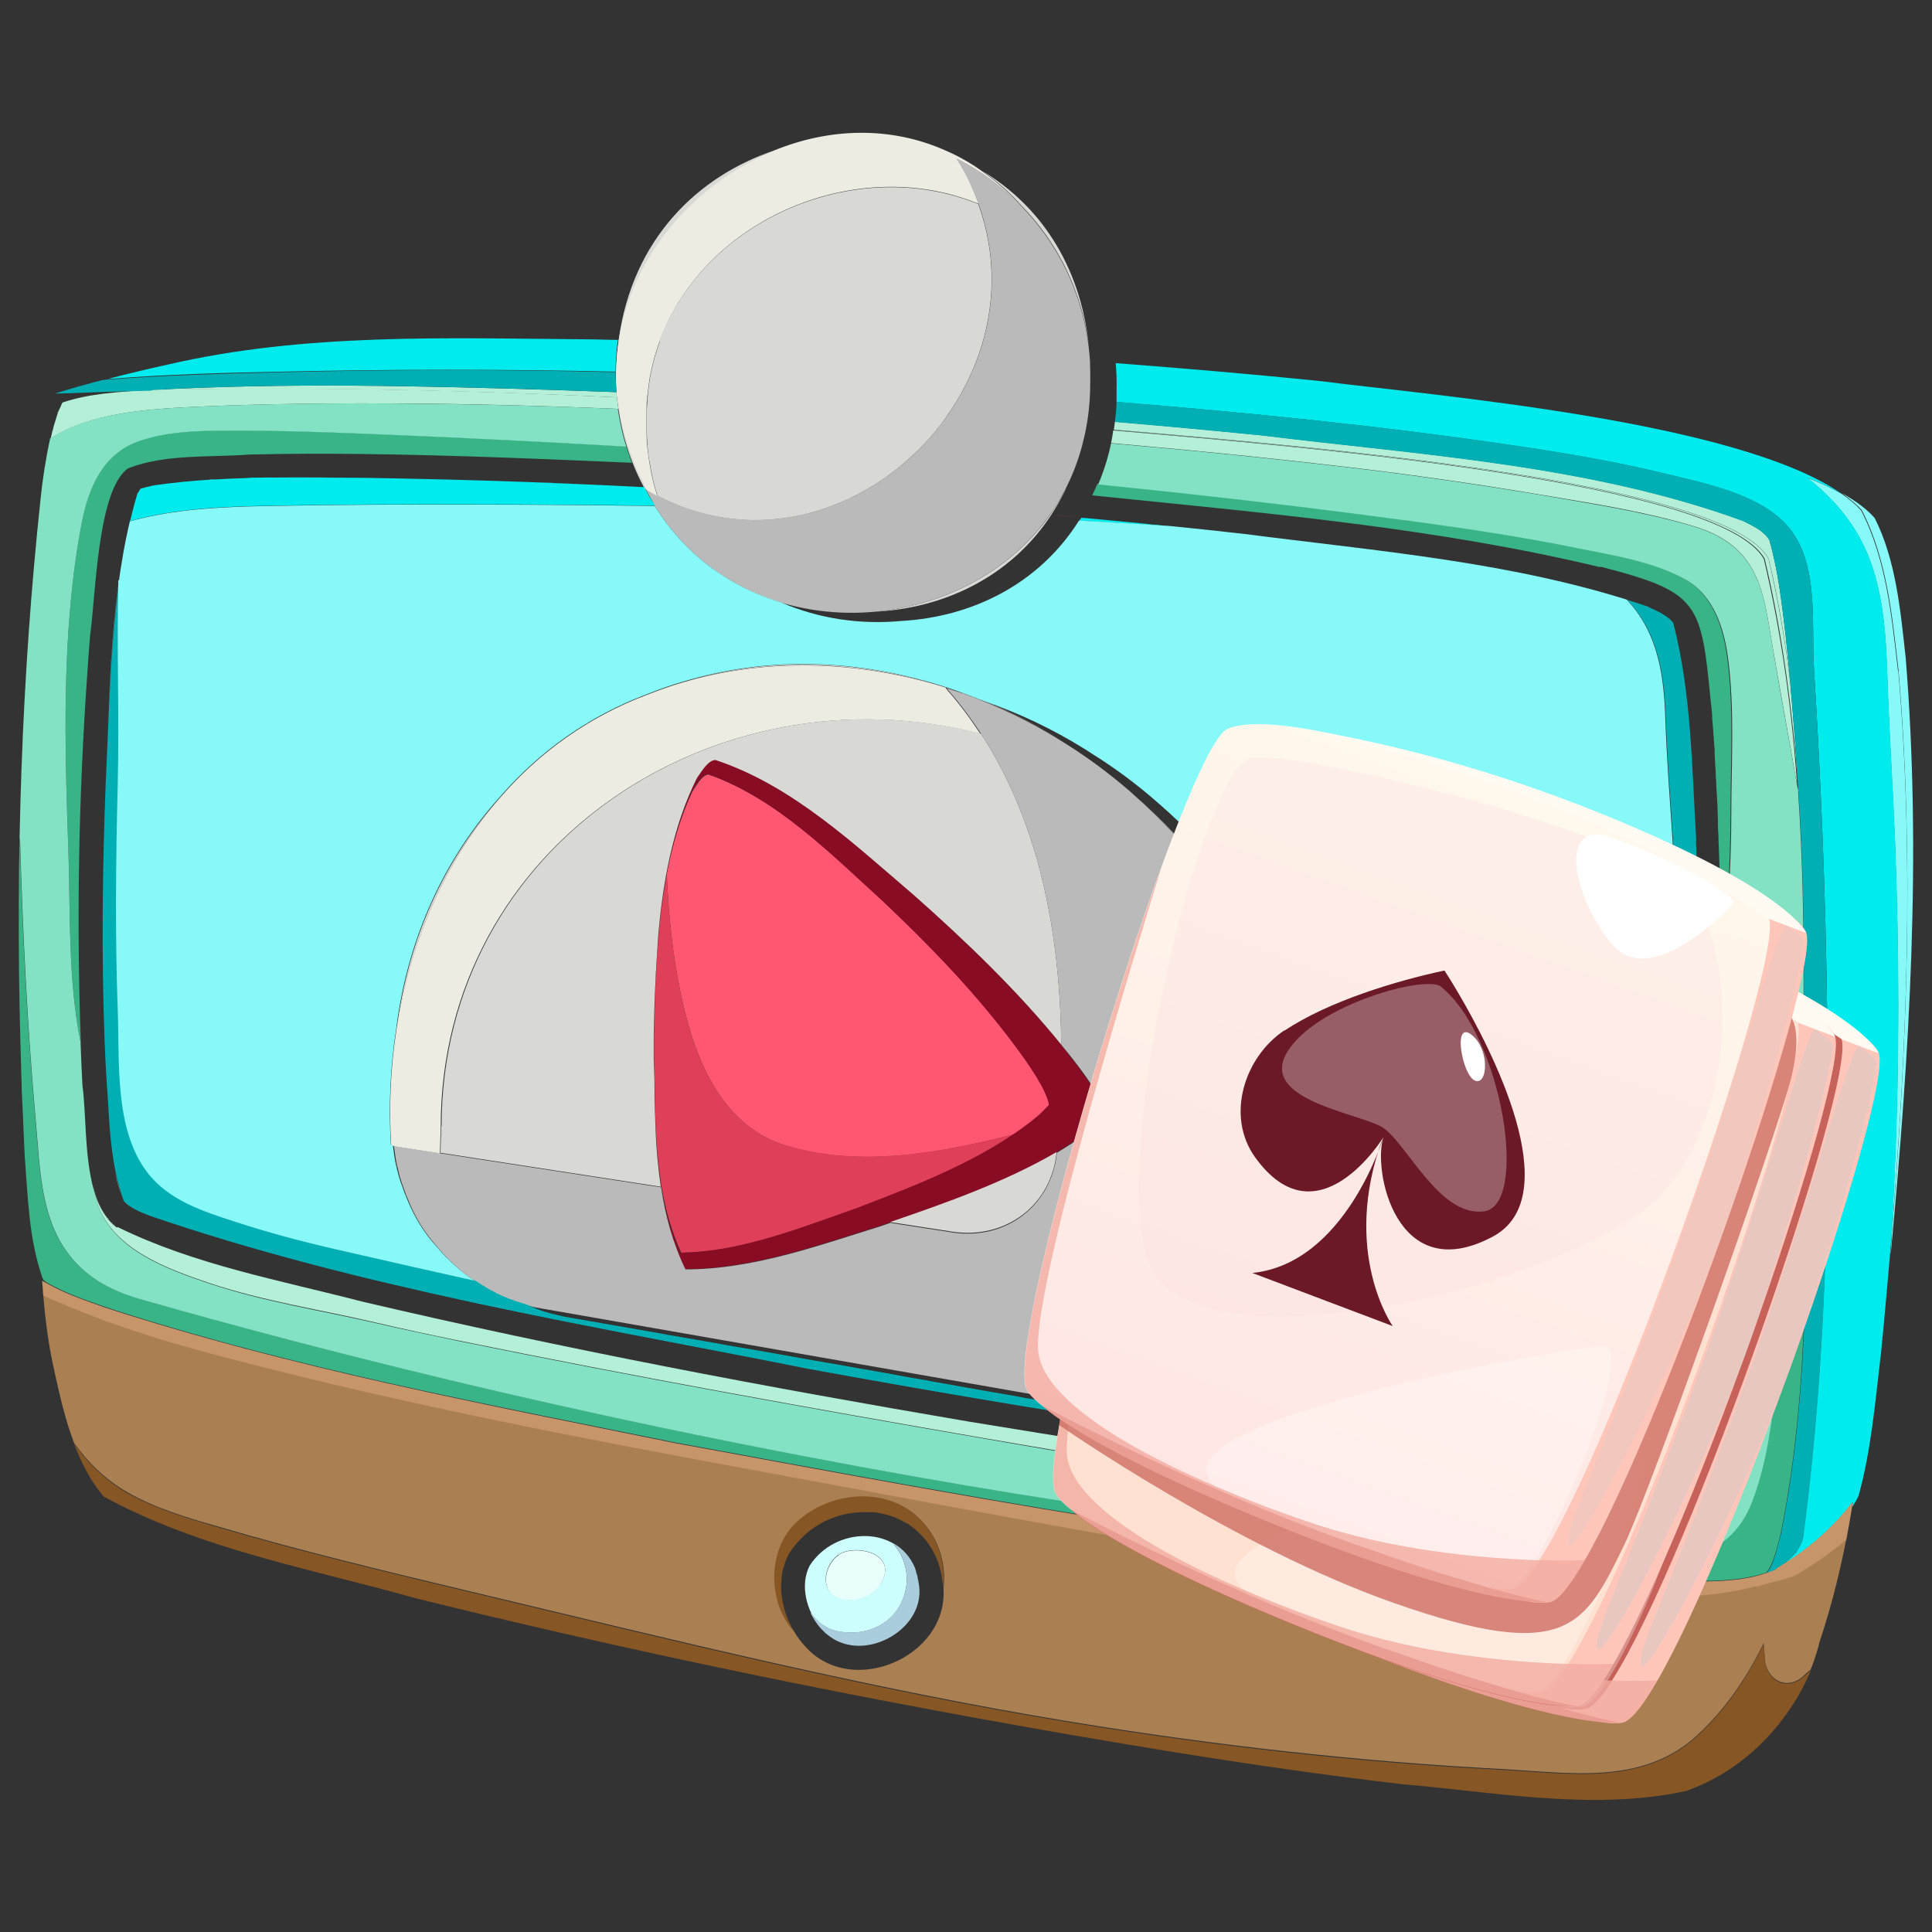 <svg width="51" height="51" viewBox="0 0 51 51" fill="none" xmlns="http://www.w3.org/2000/svg">
<rect x="0" y="0" width="51" height="51" fill="#333333" stroke="none"/>
<g clip-path="url(#clip0_2328_215615)">
<path d="M50.11 17.707C50.536 22.685 50.341 27.7 49.922 32.678C49.958 32.078 49.987 31.479 50.016 30.872C50.139 28.003 50.132 25.128 50.023 22.259C49.972 20.951 49.886 19.636 49.835 18.328C49.799 17.216 49.778 16.052 49.431 14.99C49.098 13.964 48.47 13.213 47.697 12.606C48.029 12.736 48.34 12.88 48.607 13.032C48.809 13.169 48.983 13.314 49.127 13.473C49.799 14.766 49.936 16.291 50.103 17.714L50.11 17.707Z" fill="#88F9F9"/>
<path d="M49.929 32.671C50.341 27.693 50.536 22.678 50.117 17.7C49.951 16.277 49.813 14.752 49.142 13.459C48.997 13.307 48.824 13.163 48.621 13.018C48.983 13.22 49.279 13.437 49.488 13.676C50.052 14.796 50.168 16.125 50.305 17.361C50.731 22.563 50.406 27.801 49.922 32.982C49.922 33.025 49.915 33.069 49.907 33.112C49.915 32.96 49.922 32.816 49.936 32.664L49.929 32.671Z" fill="#88F9F9"/>
<path d="M47.465 20.879C47.241 19.571 46.996 18.264 46.772 16.956C46.663 16.327 46.584 15.626 46.273 15.056C45.926 14.412 45.355 14.08 44.669 13.878C43.405 13.502 42.068 13.293 40.767 13.076C39.192 12.808 37.603 12.577 36.013 12.382C33.788 12.115 31.562 11.891 29.329 11.696C29.351 11.587 29.373 11.479 29.387 11.363C34.597 11.811 45.428 12.722 46.562 14.759C47.039 16.768 47.314 18.827 47.451 20.894L47.465 20.879Z" fill="#B4EFD7"/>
<path d="M47.205 17.447C47.205 17.382 47.191 17.31 47.184 17.245C47.184 17.31 47.198 17.382 47.205 17.447Z" fill="#B4EFD7"/>
<path d="M46.685 14.745C45.543 12.693 34.568 11.783 29.402 11.342C29.416 11.27 29.423 11.205 29.431 11.132C30.738 11.241 32.039 11.364 33.34 11.494C37.581 12.014 41.974 12.274 46.013 13.748C46.266 13.878 46.555 14.001 46.707 14.254C46.945 15.085 47.039 15.952 47.14 16.804C47.155 16.949 47.169 17.093 47.184 17.238C47.184 17.303 47.198 17.375 47.205 17.44C47.22 17.57 47.227 17.7 47.241 17.823C47.241 17.881 47.249 17.939 47.256 17.997C47.126 16.898 46.945 15.814 46.685 14.738V14.745Z" fill="#B4EFD7"/>
<path d="M45.478 29.087C45.478 29.405 45.464 29.723 45.457 30.041C45.464 29.723 45.471 29.405 45.478 29.087Z" fill="#83E1C4"/>
<path d="M45.457 23.914C45.457 24.044 45.457 24.167 45.464 24.297C45.464 24.167 45.464 24.037 45.457 23.914Z" fill="#83E1C4"/>
<path d="M45.449 30.345C45.449 30.258 45.449 30.178 45.457 30.092C45.457 30.178 45.457 30.258 45.449 30.345Z" fill="#83E1C4"/>
<path d="M45.428 30.843C45.428 30.677 45.442 30.511 45.442 30.345C45.442 30.511 45.435 30.677 45.428 30.843Z" fill="#83E1C4"/>
<path d="M45.42 31.096C45.42 31.017 45.42 30.93 45.428 30.851C45.428 30.937 45.428 31.017 45.42 31.096Z" fill="#83E1C4"/>
<path d="M45.377 32.071C45.377 32.209 45.363 32.339 45.355 32.476C45.363 32.339 45.37 32.209 45.377 32.071Z" fill="#83E1C4"/>
<path d="M45.334 32.787C45.334 32.707 45.341 32.628 45.348 32.548C45.348 32.628 45.341 32.707 45.334 32.787Z" fill="#83E1C4"/>
<path d="M45.305 33.256C45.319 33.105 45.327 32.946 45.334 32.794C45.327 32.953 45.312 33.105 45.305 33.256Z" fill="#83E1C4"/>
<path d="M45.298 33.321C45.276 33.596 45.254 33.87 45.233 34.138C45.254 33.87 45.276 33.603 45.298 33.321Z" fill="#83E1C4"/>
<path d="M45.117 35.229C45.117 35.185 45.124 35.142 45.132 35.106C45.132 35.149 45.124 35.193 45.117 35.229Z" fill="#B4EFD7"/>
<path d="M45.074 35.562C45.074 35.562 45.066 35.619 45.059 35.648C45.059 35.619 45.066 35.59 45.074 35.562Z" fill="#83E1C4"/>
<path d="M45.002 36.06C45.016 35.988 45.023 35.908 45.038 35.829C45.023 35.908 45.016 35.98 45.002 36.06Z" fill="#B4EFD7"/>
<path d="M44.972 36.255C44.972 36.255 44.98 36.204 44.987 36.183C44.987 36.204 44.98 36.233 44.972 36.255Z" fill="#B4EFD7"/>
<path d="M44.929 36.501C44.929 36.501 44.936 36.443 44.944 36.421C44.944 36.45 44.936 36.479 44.929 36.501Z" fill="#B4EFD7"/>
<path d="M44.929 36.501C44.922 36.558 44.907 36.609 44.9 36.659C44.907 36.609 44.922 36.551 44.929 36.501Z" fill="#B4EFD7"/>
<path d="M44.886 36.754C44.886 36.754 44.886 36.718 44.9 36.696C44.9 36.718 44.9 36.732 44.886 36.754Z" fill="#83E1C4"/>
<path d="M44.611 37.917C44.611 37.917 44.626 37.874 44.633 37.852C44.633 37.874 44.618 37.895 44.611 37.917Z" fill="#83E1C4"/>
<path d="M44.568 38.062C44.568 38.062 44.546 38.127 44.532 38.156C44.546 38.127 44.553 38.09 44.568 38.062Z" fill="#83E1C4"/>
<path d="M44.373 38.582C44.373 38.582 44.402 38.517 44.416 38.488C44.402 38.524 44.387 38.553 44.373 38.582Z" fill="#83E1C4"/>
<path d="M44.344 38.632C44.344 38.632 44.358 38.596 44.365 38.581C44.358 38.596 44.351 38.618 44.344 38.632Z" fill="#83E1C4"/>
<path d="M44.322 38.683C44.322 38.683 44.337 38.647 44.344 38.632C44.337 38.647 44.33 38.669 44.322 38.683Z" fill="#83E1C4"/>
<path d="M44.026 16.291C44.026 16.291 44.077 16.334 44.105 16.356C44.084 16.334 44.055 16.313 44.026 16.291Z" fill="#88F9F9"/>
<path d="M43.947 39.218C43.947 39.218 43.961 39.203 43.975 39.196C43.968 39.203 43.961 39.21 43.947 39.218Z" fill="#B4EFD7"/>
<path d="M43.6 16.06C43.643 16.082 43.686 16.096 43.723 16.118C43.679 16.096 43.643 16.082 43.6 16.06Z" fill="#88F9F9"/>
<path d="M43.535 16.031C43.535 16.031 43.506 16.016 43.491 16.009C43.506 16.009 43.52 16.024 43.535 16.031Z" fill="#88F9F9"/>
<path d="M3.101 32.389C5.124 33.386 7.4 33.798 9.575 34.362C14.871 35.605 20.218 36.616 25.572 37.526C30.442 38.321 35.327 39.116 40.254 39.449C41.447 39.463 42.754 39.68 43.896 39.261C43.91 39.246 43.932 39.232 43.947 39.217C43.954 39.21 43.961 39.203 43.975 39.196C44.098 39.073 44.221 38.907 44.322 38.683C44.33 38.668 44.337 38.647 44.344 38.632C44.351 38.618 44.358 38.596 44.366 38.581C44.38 38.553 44.395 38.516 44.409 38.487C44.452 38.386 44.489 38.278 44.532 38.162C44.546 38.133 44.553 38.097 44.568 38.069C44.582 38.018 44.597 37.974 44.611 37.924C44.611 37.902 44.626 37.881 44.633 37.859C44.727 37.534 44.814 37.165 44.886 36.761C44.886 36.739 44.886 36.724 44.9 36.703C44.9 36.696 44.9 36.681 44.9 36.674C44.907 36.623 44.922 36.566 44.929 36.515C44.929 36.486 44.936 36.457 44.944 36.435C44.951 36.378 44.965 36.327 44.973 36.269C44.973 36.248 44.98 36.219 44.987 36.197C44.987 36.154 45.002 36.118 45.009 36.074C45.023 35.995 45.03 35.922 45.045 35.843C45.052 35.785 45.059 35.727 45.066 35.662C45.066 35.633 45.074 35.605 45.081 35.576C45.095 35.467 45.11 35.359 45.124 35.243C45.124 35.2 45.132 35.157 45.139 35.12C45.175 34.81 45.211 34.485 45.24 34.152C45.262 33.885 45.283 33.618 45.305 33.336C45.305 33.314 45.305 33.292 45.305 33.264C45.319 33.112 45.327 32.953 45.334 32.801C45.334 32.722 45.341 32.642 45.348 32.563C45.348 32.541 45.348 32.512 45.348 32.49C45.355 32.353 45.363 32.223 45.37 32.086C45.37 32.079 45.37 32.064 45.37 32.057C45.384 31.768 45.399 31.472 45.413 31.175C45.413 31.154 45.413 31.125 45.413 31.103C45.413 31.024 45.413 30.937 45.42 30.858C45.42 30.691 45.435 30.525 45.435 30.359C45.435 30.272 45.435 30.193 45.442 30.106V30.048C45.449 29.73 45.457 29.412 45.464 29.095C45.464 28.957 45.464 28.82 45.464 28.683C45.775 31.421 45.789 34.217 45.233 36.905C45.023 37.917 44.785 39.449 43.607 39.788C42.848 40.012 42.003 39.969 41.223 39.947C40.247 39.925 39.272 39.86 38.303 39.766C34.207 39.383 30.146 38.675 26.085 37.982C21.403 37.172 16.728 36.334 12.075 35.381C11.367 35.236 10.652 35.084 9.944 34.918C8.47 34.571 6.945 34.347 5.507 33.863C4.438 33.502 3.014 32.989 2.588 31.819C2.538 31.674 2.494 31.529 2.465 31.385C2.545 31.674 2.66 31.927 2.819 32.136C2.834 32.151 2.848 32.165 2.856 32.187C2.856 32.187 2.856 32.194 2.87 32.201C2.884 32.216 2.899 32.237 2.913 32.252C2.928 32.266 2.942 32.281 2.964 32.303C2.964 32.303 2.971 32.31 2.978 32.317C2.993 32.324 3 32.339 3.014 32.346C3.022 32.346 3.029 32.36 3.036 32.368C3.051 32.382 3.065 32.389 3.087 32.404L3.101 32.389Z" fill="#B4EFD7"/>
<path d="M29.402 11.349C34.568 11.79 45.551 12.7 46.685 14.752C46.938 15.829 47.126 16.913 47.256 18.011C47.343 18.979 47.415 19.947 47.472 20.916C47.472 20.908 47.472 20.901 47.472 20.887C47.328 18.82 47.061 16.761 46.584 14.752C45.449 12.715 34.618 11.804 29.409 11.356C29.409 11.356 29.409 11.356 29.409 11.349H29.402Z" fill="#B4EFD7"/>
<path d="M30.962 13.9C30.197 13.82 29.431 13.748 28.657 13.676C29.423 13.748 30.197 13.82 30.962 13.9Z" fill="#88F9F9"/>
<path d="M28.665 13.676C28.629 13.676 28.585 13.676 28.549 13.668C28.585 13.668 28.629 13.668 28.665 13.683V13.676Z" fill="#88F9F9"/>
<path d="M24.257 41.768C24.257 41.768 24.243 41.71 24.243 41.681C24.243 41.71 24.257 41.739 24.257 41.768Z" fill="#CEFFFF"/>
<path d="M24.228 41.617C24.228 41.617 24.221 41.58 24.214 41.566C24.214 41.58 24.221 41.602 24.228 41.617Z" fill="#A9CDDD"/>
<path d="M24.214 41.566C24.214 41.566 24.207 41.537 24.199 41.523C24.199 41.537 24.207 41.551 24.214 41.566Z" fill="#CEFFFF"/>
<path d="M24.192 41.501C24.192 41.501 24.178 41.457 24.171 41.443C24.178 41.465 24.185 41.479 24.192 41.501Z" fill="#CEFFFF"/>
<path d="M22.147 41.038C22.581 40.756 23.773 41.002 23.224 41.855C22.993 42.209 22.321 42.397 21.974 42.1C21.649 41.819 21.829 41.255 22.147 41.045V41.038Z" fill="#E9FFFB"/>
<path d="M22.964 31.761C22.855 31.804 22.754 31.84 22.646 31.884C22.754 31.847 22.855 31.804 22.964 31.761Z" fill="#FF5671"/>
<path d="M21.786 43.098C21.786 43.098 21.808 43.119 21.815 43.127C21.808 43.119 21.793 43.112 21.786 43.098Z" fill="#CEFFFF"/>
<path d="M21.678 42.989C21.678 42.989 21.721 43.04 21.75 43.062C21.728 43.04 21.699 43.011 21.678 42.989Z" fill="#CEFFFF"/>
<path d="M21.418 42.592C21.49 42.736 21.576 42.874 21.678 42.989C21.288 42.541 21.107 41.84 21.374 41.328C22.046 40.287 23.694 40.258 24.163 41.421C24.04 41.111 23.831 40.887 23.578 40.742C23.939 41.169 24.069 41.761 23.773 42.346C23.455 42.975 22.697 43.213 22.053 43.047C21.779 42.975 21.576 42.809 21.418 42.599V42.592ZM23.224 41.848C23.773 40.995 22.581 40.749 22.147 41.031C21.822 41.241 21.642 41.812 21.974 42.086C22.321 42.382 22.993 42.202 23.224 41.84V41.848Z" fill="#CEFFFF"/>
<path d="M21.418 42.592C21.576 42.801 21.779 42.968 22.053 43.04C22.697 43.213 23.455 42.968 23.773 42.339C24.069 41.754 23.939 41.168 23.578 40.735C23.831 40.879 24.04 41.103 24.163 41.414V41.428C24.17 41.45 24.178 41.465 24.185 41.486C24.185 41.486 24.185 41.501 24.185 41.508C24.185 41.522 24.192 41.537 24.199 41.551C24.199 41.566 24.207 41.587 24.214 41.602C24.214 41.624 24.228 41.645 24.228 41.667C24.228 41.696 24.243 41.725 24.243 41.754C24.51 42.953 22.892 43.9 21.923 43.213C21.88 43.184 21.837 43.148 21.793 43.112C21.786 43.105 21.772 43.098 21.764 43.083C21.75 43.069 21.743 43.062 21.728 43.047C21.707 43.025 21.678 42.996 21.656 42.975C21.555 42.859 21.468 42.722 21.396 42.577L21.418 42.592Z" fill="#A9CDDD"/>
<path d="M17.602 23.076C17.335 24.492 17.292 26.002 17.263 27.433C17.263 27.129 17.277 26.826 17.285 26.515C17.285 26.385 17.292 26.255 17.299 26.125L17.314 25.836C17.314 25.756 17.314 25.677 17.328 25.598C17.328 25.468 17.342 25.337 17.35 25.207C17.35 25.135 17.357 25.063 17.364 24.991V24.976C17.364 24.911 17.371 24.839 17.378 24.774C17.378 24.767 17.378 24.759 17.378 24.752C17.494 23.401 17.733 22.072 18.274 20.901C18.376 20.742 18.542 20.446 18.708 20.446C20.493 21.074 21.923 22.527 23.289 23.77C24.546 24.954 25.774 26.226 26.8 27.606C27.169 28.098 27.639 28.777 27.704 29.174C27.675 29.196 27.509 29.384 27.393 29.478C26.266 30.417 24.756 31.074 23.303 31.638C24.496 31.176 25.731 30.648 26.757 29.947C24.9 30.417 22.733 30.843 20.753 30.244C18.867 29.666 18.26 27.599 17.964 26.204C17.754 25.2 17.646 24.138 17.602 23.083V23.076Z" fill="#FF5671"/>
<path d="M17.314 25.598C17.314 25.677 17.306 25.757 17.299 25.836C17.299 25.757 17.299 25.677 17.314 25.598Z" fill="#FF5671"/>
<path d="M17.292 26.125C17.292 26.255 17.285 26.385 17.277 26.515C17.277 26.385 17.285 26.255 17.292 26.125Z" fill="#FF5671"/>
<path d="M27.747 13.596C28.014 13.618 28.282 13.639 28.542 13.668C28.274 13.647 28.007 13.618 27.747 13.596Z" fill="#DF3F58"/>
<path d="M20.753 30.243C18.867 29.665 18.26 27.599 17.964 26.204C17.754 25.2 17.646 24.138 17.602 23.083C17.335 24.499 17.292 26.009 17.263 27.44C17.263 27.491 17.263 27.548 17.263 27.599C17.263 27.7 17.263 27.794 17.263 27.895C17.27 28.148 17.277 28.401 17.285 28.661C17.285 28.675 17.285 28.69 17.285 28.697C17.285 28.769 17.285 28.842 17.285 28.914C17.292 29.217 17.299 29.528 17.314 29.832C17.314 29.846 17.314 29.853 17.314 29.868C17.342 30.359 17.386 30.85 17.465 31.334C17.566 31.92 17.725 32.505 17.985 33.069C19.431 33.047 20.84 32.527 22.169 32.057C22.277 32.021 22.386 31.977 22.494 31.941C22.545 31.92 22.602 31.905 22.653 31.884C22.762 31.848 22.863 31.804 22.971 31.761C23.087 31.717 23.195 31.674 23.311 31.631C24.503 31.168 25.738 30.641 26.764 29.94C24.907 30.41 22.74 30.836 20.76 30.236L20.753 30.243Z" fill="#DF3F58"/>
<path d="M28.166 27.765C28.116 27.7 28.065 27.635 28.007 27.57C26.858 26.161 25.5 24.853 24.12 23.625C22.552 22.288 20.912 20.728 18.881 20.056C18.694 20.056 18.506 20.366 18.39 20.532C17.754 21.804 17.487 23.264 17.364 24.745C17.48 23.394 17.718 22.064 18.26 20.894C18.361 20.735 18.527 20.439 18.694 20.439C20.478 21.067 21.909 22.52 23.274 23.762C24.532 24.947 25.76 26.219 26.786 27.599C27.155 28.09 27.624 28.77 27.689 29.167C27.66 29.189 27.494 29.377 27.379 29.47C26.251 30.41 24.741 31.067 23.289 31.631C23.173 31.674 23.065 31.718 22.949 31.761C22.841 31.804 22.74 31.84 22.631 31.884C22.581 31.905 22.523 31.92 22.473 31.942C22.364 31.978 22.256 32.014 22.147 32.057C20.818 32.527 19.416 33.047 17.964 33.069C17.704 32.498 17.545 31.92 17.444 31.335C17.357 30.843 17.314 30.352 17.292 29.868C17.314 30.359 17.35 30.843 17.429 31.335C17.538 32.064 17.733 32.787 18.072 33.502C19.857 33.502 21.577 32.874 23.209 32.368C23.303 32.339 23.39 32.303 23.484 32.274C24.958 31.775 26.548 31.204 27.877 30.424C28.217 30.229 28.535 30.012 28.831 29.781C28.968 29.687 29.163 29.485 29.192 29.456C29.12 29.03 28.578 28.3 28.152 27.765H28.166Z" fill="#890C25"/>
<path d="M17.248 27.967C17.256 28.191 17.263 28.422 17.27 28.654C17.27 28.401 17.256 28.148 17.248 27.895C17.248 27.924 17.248 27.946 17.248 27.974V27.967Z" fill="#890C25"/>
<path d="M16.288 10.496C16.295 10.597 16.309 10.691 16.324 10.793C14.019 10.699 11.714 10.641 9.409 10.648C7.964 10.648 6.519 10.677 5.074 10.742C3.86 10.8 2.371 10.908 1.338 11.573C1.345 11.53 1.36 11.493 1.367 11.457C1.367 11.428 1.381 11.399 1.389 11.37C1.418 11.241 1.454 11.125 1.49 11.017C1.49 11.002 1.504 10.98 1.504 10.966C1.512 10.944 1.519 10.923 1.526 10.901C1.526 10.879 1.54 10.865 1.548 10.85C1.548 10.836 1.562 10.821 1.569 10.8C1.584 10.764 1.598 10.735 1.613 10.706C1.613 10.691 1.627 10.684 1.627 10.67C1.634 10.655 1.642 10.641 1.649 10.626C2.371 10.381 3.123 10.352 3.874 10.294C4.777 10.272 5.688 10.258 6.591 10.258C7.003 10.258 7.415 10.258 7.827 10.258C10.652 10.272 13.477 10.352 16.302 10.489L16.288 10.496Z" fill="#B4EFD7"/>
<path d="M13.867 12.722C14.337 12.736 14.806 12.758 15.276 12.78C14.806 12.758 14.337 12.743 13.867 12.722Z" fill="#88F9F9"/>
<path d="M12.429 34.384C12.429 34.384 12.465 34.391 12.487 34.398C12.465 34.398 12.451 34.391 12.429 34.384Z" fill="#88F9F9"/>
<path d="M11.793 33.964C11.793 33.964 11.793 33.964 11.786 33.964C11.786 33.964 11.786 33.964 11.793 33.964ZM11.829 33.935V34.029C11.829 34.029 11.764 33.993 11.757 33.993L11.772 33.964L11.801 33.928H11.829V33.935Z" fill="black"/>
<path d="M34.662 34.073C34.633 34.181 34.597 34.289 34.568 34.398C34.604 34.289 34.633 34.188 34.662 34.073Z" fill="#D8D8D4"/>
<path d="M30.377 37.303C30.659 37.317 30.934 37.303 31.201 37.267C30.941 37.303 30.666 37.31 30.377 37.303Z" fill="#D8D8D4"/>
<path d="M34.814 31.84C34.958 27.49 32.935 23.603 29.936 20.987C33.029 23.718 34.958 27.83 34.814 31.84C34.886 32.497 34.857 33.133 34.741 33.733C34.864 33.141 34.893 32.497 34.821 31.84H34.814Z" fill="#D8D8D4"/>
<path d="M25.933 4.514C26.295 4.767 26.642 5.07 26.967 5.431C27.921 6.407 28.571 7.7 28.744 9.138C28.513 6.934 27.4 5.395 25.933 4.514Z" fill="#D8D8D4"/>
<path d="M27.718 13.596C27.689 13.632 27.668 13.668 27.639 13.704C26.562 15.142 24.871 15.987 23.116 16.146C24.893 16.052 26.605 15.258 27.675 13.704C27.697 13.668 27.725 13.632 27.747 13.596C27.87 13.408 27.985 13.206 28.094 12.996C28.116 12.96 28.13 12.924 28.145 12.888C28.123 12.924 28.108 12.96 28.087 12.996C27.978 13.206 27.848 13.401 27.718 13.596Z" fill="#D8D8D4"/>
<path d="M11.649 29.73C11.649 29.73 11.642 30.026 11.627 30.431L17.444 31.327C17.371 30.836 17.328 30.352 17.306 29.86C17.306 29.846 17.306 29.839 17.306 29.824C17.292 29.513 17.285 29.21 17.277 28.907C17.277 28.834 17.277 28.762 17.277 28.69C17.277 28.675 17.277 28.661 17.277 28.654C17.277 28.422 17.263 28.198 17.256 27.967C17.256 27.938 17.256 27.917 17.256 27.888C17.256 27.787 17.256 27.685 17.256 27.591C17.256 27.541 17.256 27.483 17.256 27.433C17.256 27.129 17.27 26.826 17.277 26.515C17.277 26.385 17.285 26.255 17.292 26.125L17.306 25.836C17.306 25.756 17.306 25.677 17.321 25.597C17.321 25.467 17.335 25.337 17.343 25.207C17.343 25.135 17.35 25.063 17.357 24.99V24.976C17.357 24.911 17.364 24.839 17.371 24.773C17.371 24.766 17.371 24.759 17.371 24.752C17.494 23.271 17.762 21.811 18.397 20.539C18.513 20.373 18.701 20.055 18.889 20.063C20.919 20.735 22.559 22.295 24.127 23.632C25.507 24.853 26.866 26.161 28.015 27.577C27.986 24.701 27.458 21.768 25.897 19.369C18.939 17.57 11.656 22.288 11.656 29.745L11.649 29.73Z" fill="#D8D8D4"/>
<path d="M25.131 32.512C26.555 32.729 27.762 31.804 27.892 30.41C26.562 31.19 24.973 31.754 23.498 32.259L25.131 32.512Z" fill="#D8D8D4"/>
<path d="M18.058 17.996C20.218 17.367 22.66 17.418 24.98 18.148C25.045 18.169 25.11 18.191 25.175 18.213C22.877 17.425 20.406 17.288 18.058 17.996Z" fill="#D8D8D4"/>
<path d="M17.422 9.001C17.321 9.275 17.241 9.557 17.183 9.846C17.147 10.019 17.126 10.2 17.104 10.381C17.104 10.431 17.097 10.482 17.09 10.532C17.09 10.626 17.075 10.727 17.075 10.821C17.075 10.886 17.075 10.959 17.075 11.024C17.075 11.168 17.075 11.306 17.075 11.443C17.075 11.566 17.09 11.688 17.097 11.819C17.111 11.963 17.126 12.1 17.155 12.238C17.191 12.454 17.234 12.664 17.292 12.873C17.314 12.946 17.335 13.018 17.357 13.09C17.494 13.162 17.631 13.227 17.769 13.285C17.848 13.321 17.928 13.35 18 13.379C19.235 13.842 20.5 13.827 21.642 13.466C21.887 13.386 22.133 13.293 22.371 13.184C22.711 13.025 23.043 12.837 23.354 12.62C23.498 12.519 23.643 12.411 23.78 12.295C24.134 11.999 24.467 11.674 24.756 11.306C24.835 11.212 24.907 11.11 24.98 11.009C24.98 11.009 24.98 11.009 24.98 11.002C25.023 10.937 25.066 10.879 25.11 10.814C25.218 10.648 25.326 10.475 25.421 10.294C25.587 9.99 25.724 9.673 25.84 9.347C26.266 8.119 26.316 6.746 25.825 5.388C22.646 4.08 18.607 5.756 17.407 9.008L17.422 9.001Z" fill="#D8D8D4"/>
<path d="M16.288 10.489C16.295 10.59 16.309 10.684 16.324 10.785C16.374 11.132 16.447 11.464 16.548 11.782C16.591 11.927 16.642 12.071 16.699 12.216C16.786 12.44 16.887 12.657 16.996 12.859C17.068 12.996 17.147 13.126 17.227 13.256C17.162 13.148 17.097 13.032 17.039 12.909C17.053 12.917 17.068 12.931 17.082 12.938C17.068 12.917 17.053 12.888 17.046 12.866C16.931 12.649 16.837 12.44 16.75 12.223C16.692 12.079 16.642 11.934 16.591 11.79C16.483 11.457 16.403 11.125 16.353 10.792C16.338 10.691 16.324 10.597 16.316 10.496C16.316 10.446 16.309 10.402 16.302 10.352C16.288 10.178 16.28 9.998 16.288 9.824C16.288 9.535 16.316 9.253 16.36 8.979C16.721 6.696 18.405 4.803 20.464 3.964C18.412 4.644 16.685 6.327 16.331 8.979C16.302 9.203 16.28 9.427 16.273 9.665C16.273 9.716 16.273 9.774 16.273 9.824C16.273 10.005 16.28 10.178 16.295 10.352C16.295 10.402 16.302 10.446 16.309 10.496L16.288 10.489Z" fill="#D8D8D4"/>
<path d="M10.471 27.18C10.832 24.839 11.764 22.693 13.217 21.038C11.736 22.678 10.767 24.788 10.471 27.18Z" fill="#D8D8D4"/>
<path d="M11.562 32.924C11.721 33.112 11.887 33.285 12.075 33.444C11.895 33.285 11.721 33.112 11.562 32.924Z" fill="#D8D8D4"/>
<path d="M11.562 32.931C11.23 32.541 10.962 32.1 10.753 31.623C10.941 32.1 11.201 32.541 11.562 32.931Z" fill="#D8D8D4"/>
<path d="M34.813 31.84C34.951 27.823 33.022 23.719 29.936 20.988C29.907 20.959 29.871 20.93 29.842 20.901C29.315 20.446 28.759 20.027 28.173 19.658C27.429 19.181 26.649 18.784 25.847 18.466C25.724 18.416 25.608 18.372 25.485 18.329C25.449 18.314 25.413 18.3 25.377 18.293C25.247 18.249 25.117 18.206 24.987 18.163C25.009 18.184 25.023 18.206 25.038 18.228C25.355 18.589 25.637 18.972 25.897 19.369C27.458 21.768 27.985 24.702 28.014 27.577C28.065 27.642 28.116 27.707 28.173 27.772C28.6 28.3 29.142 29.037 29.214 29.463C29.185 29.492 28.99 29.687 28.853 29.788C28.556 30.02 28.231 30.229 27.899 30.431C27.762 31.819 26.555 32.751 25.139 32.534L23.506 32.281C23.412 32.31 23.325 32.346 23.231 32.375C21.598 32.881 19.879 33.509 18.094 33.509C17.754 32.801 17.559 32.072 17.451 31.342L11.634 30.446L11.02 30.352L10.421 30.258H10.399C10.413 30.359 10.428 30.46 10.442 30.561C10.442 30.59 10.457 30.619 10.457 30.648C10.457 30.677 10.471 30.713 10.478 30.742C10.478 30.771 10.493 30.807 10.5 30.836C10.507 30.865 10.514 30.901 10.522 30.93C10.529 30.959 10.536 30.988 10.543 31.024C10.55 31.053 10.565 31.089 10.572 31.118C10.579 31.147 10.594 31.176 10.601 31.212C10.608 31.233 10.616 31.262 10.63 31.291C10.652 31.356 10.681 31.428 10.702 31.494C10.717 31.537 10.731 31.573 10.753 31.616C10.955 32.1 11.237 32.548 11.569 32.946C11.728 33.134 11.895 33.307 12.082 33.466C12.133 33.509 12.176 33.553 12.227 33.589C12.248 33.611 12.277 33.632 12.299 33.647C12.328 33.668 12.357 33.697 12.393 33.719C12.436 33.755 12.487 33.784 12.53 33.82C12.53 33.82 12.537 33.82 12.545 33.827C12.653 33.9 12.754 33.965 12.87 34.03C12.899 34.044 12.928 34.059 12.957 34.08C12.957 34.08 12.957 34.08 12.964 34.08C12.993 34.095 13.014 34.109 13.043 34.124C13.065 34.131 13.079 34.145 13.101 34.153C13.116 34.153 13.13 34.167 13.137 34.174C13.166 34.189 13.188 34.196 13.217 34.21C13.246 34.225 13.274 34.239 13.311 34.254C13.34 34.268 13.368 34.282 13.405 34.29C13.434 34.304 13.462 34.311 13.491 34.326C13.491 34.326 13.498 34.326 13.506 34.326C13.52 34.326 13.535 34.34 13.549 34.34C13.563 34.34 13.585 34.355 13.6 34.362C13.621 34.362 13.643 34.377 13.665 34.384C13.737 34.405 13.802 34.427 13.874 34.449C13.882 34.449 13.889 34.449 13.903 34.456C13.925 34.456 13.947 34.47 13.961 34.47C14.062 34.499 14.163 34.521 14.264 34.535L25.709 36.537L29.662 37.23C29.741 37.245 29.821 37.259 29.9 37.267C29.98 37.274 30.052 37.288 30.124 37.288C30.211 37.295 30.29 37.303 30.37 37.303C30.652 37.317 30.933 37.303 31.194 37.267C31.345 37.245 31.497 37.216 31.642 37.18C31.75 37.151 31.858 37.122 31.967 37.086C32.075 37.05 32.176 37.014 32.277 36.97C32.407 36.913 32.538 36.848 32.66 36.775C32.718 36.746 32.769 36.71 32.819 36.681C32.892 36.631 32.971 36.58 33.036 36.53C33.087 36.493 33.13 36.457 33.181 36.421C33.426 36.219 33.65 35.988 33.845 35.735C33.867 35.706 33.889 35.677 33.91 35.648C34.185 35.272 34.402 34.846 34.553 34.384C34.59 34.275 34.618 34.167 34.647 34.059C34.676 33.95 34.705 33.842 34.727 33.726C34.85 33.134 34.871 32.491 34.799 31.833L34.813 31.84Z" fill="#BABABA"/>
<path d="M17.22 13.249C17.241 13.285 17.263 13.329 17.292 13.365C18.108 14.68 19.308 15.511 20.623 15.908C21.425 16.147 22.277 16.226 23.108 16.147C24.864 15.988 26.562 15.142 27.631 13.704C27.66 13.668 27.682 13.632 27.711 13.596C27.848 13.408 27.971 13.206 28.079 12.996C28.101 12.96 28.116 12.924 28.137 12.888C28.166 12.823 28.202 12.758 28.231 12.693C28.383 12.36 28.513 11.999 28.6 11.623C28.628 11.515 28.65 11.407 28.672 11.298C28.672 11.298 28.672 11.298 28.672 11.291C28.686 11.226 28.694 11.154 28.708 11.082C28.737 10.908 28.751 10.727 28.766 10.547C28.773 10.395 28.78 10.243 28.78 10.092C28.78 9.904 28.78 9.716 28.773 9.535C28.766 9.405 28.751 9.275 28.737 9.145C28.564 7.707 27.913 6.421 26.959 5.438C26.468 4.933 25.89 4.506 25.254 4.188C25.493 4.586 25.688 4.983 25.832 5.381C26.316 6.739 26.273 8.112 25.847 9.34C25.731 9.665 25.594 9.983 25.428 10.287C25.334 10.467 25.225 10.634 25.117 10.807C25.074 10.872 25.03 10.937 24.987 10.995C24.987 10.995 24.987 10.995 24.987 11.002C24.915 11.103 24.835 11.204 24.763 11.298C24.474 11.66 24.149 11.992 23.788 12.288C23.65 12.404 23.506 12.512 23.361 12.613C23.05 12.83 22.725 13.018 22.378 13.177C22.14 13.285 21.902 13.379 21.649 13.459C20.5 13.82 19.243 13.834 18.007 13.372C17.928 13.343 17.848 13.314 17.776 13.278C17.639 13.22 17.501 13.155 17.364 13.083C17.27 13.032 17.176 12.982 17.082 12.924C17.068 12.917 17.053 12.91 17.039 12.895C17.097 13.011 17.162 13.126 17.227 13.242L17.22 13.249ZM27.595 6.212C27.494 6.067 27.393 5.937 27.292 5.807C27.393 5.937 27.494 6.074 27.595 6.212Z" fill="#BABABA"/>
<path d="M25.876 18.473C25.645 18.379 25.406 18.293 25.175 18.213C25.11 18.191 25.045 18.17 24.98 18.148C25.11 18.191 25.24 18.235 25.37 18.278C25.406 18.293 25.442 18.3 25.478 18.314C25.601 18.358 25.717 18.401 25.84 18.451C26.642 18.769 27.422 19.167 28.166 19.644C27.436 19.174 26.671 18.777 25.89 18.466L25.876 18.473Z" fill="#ECECE3"/>
<path d="M24.98 18.155C22.66 17.426 20.225 17.368 18.058 18.004C18.051 18.004 18.043 18.004 18.029 18.011C17.704 18.105 17.386 18.221 17.075 18.343C15.543 18.921 14.243 19.853 13.21 21.046C11.764 22.7 10.825 24.846 10.464 27.187C10.312 28.177 10.262 29.203 10.327 30.244H10.377L10.399 30.258L10.999 30.352L11.613 30.446C11.627 30.041 11.634 29.745 11.634 29.745C11.634 22.296 18.918 17.577 25.876 19.369C25.616 18.972 25.334 18.589 25.016 18.228C25.001 18.206 24.98 18.184 24.965 18.163L24.98 18.155Z" fill="#ECECE3"/>
<path d="M16.302 10.489C16.309 10.583 16.324 10.684 16.338 10.785C16.389 11.118 16.468 11.45 16.577 11.783C16.62 11.927 16.678 12.072 16.735 12.216C16.822 12.433 16.923 12.642 17.032 12.859C17.046 12.881 17.061 12.91 17.068 12.931C17.162 12.989 17.256 13.04 17.35 13.09C17.328 13.018 17.306 12.946 17.285 12.873C17.227 12.664 17.183 12.454 17.147 12.238C17.126 12.1 17.104 11.956 17.09 11.819C17.075 11.696 17.068 11.573 17.068 11.443C17.068 11.306 17.068 11.161 17.068 11.024C17.068 10.959 17.068 10.886 17.068 10.822C17.068 10.728 17.068 10.626 17.082 10.533C17.082 10.482 17.09 10.431 17.097 10.381C17.119 10.2 17.14 10.02 17.176 9.846C17.234 9.557 17.314 9.275 17.415 9.001C18.607 5.749 22.653 4.066 25.832 5.381C25.688 4.983 25.5 4.579 25.254 4.189C25.89 4.506 26.468 4.933 26.959 5.439C26.634 5.077 26.28 4.774 25.926 4.521C25.616 4.297 25.291 4.116 24.958 3.972C23.477 3.314 21.866 3.387 20.435 3.972C18.376 4.81 16.692 6.703 16.331 8.986C16.288 9.261 16.266 9.543 16.259 9.832C16.259 10.005 16.259 10.178 16.273 10.359C16.273 10.41 16.28 10.453 16.288 10.504L16.302 10.489Z" fill="#ECECE3"/>
<path d="M10.695 31.479C10.717 31.53 10.731 31.573 10.753 31.623C10.955 32.1 11.23 32.541 11.562 32.931C11.23 32.534 10.948 32.086 10.746 31.602C10.731 31.566 10.71 31.522 10.695 31.479Z" fill="#ECECE3"/>
<path d="M7.812 10.265C10.637 10.272 13.462 10.359 16.288 10.489C13.462 10.359 10.637 10.272 7.812 10.258V10.265Z" fill="#B4EFD7"/>
<path d="M16.288 10.489C13.462 10.359 10.637 10.273 7.812 10.265C7.4 10.265 6.988 10.265 6.577 10.265C5.688 10.265 4.792 10.28 3.903 10.302C3.939 10.302 3.975 10.302 4.012 10.294C7.552 10.099 11.1 10.186 14.64 10.294C15.182 10.316 15.731 10.33 16.273 10.352C16.273 10.403 16.28 10.446 16.288 10.497V10.489Z" fill="#B4EFD7"/>
<path d="M9.575 12.613C8.773 12.613 7.964 12.599 7.162 12.606C7.971 12.599 8.78 12.606 9.575 12.613Z" fill="#88F9F9"/>
<path d="M6.497 12.62C6.692 12.62 6.88 12.613 7.075 12.606C6.88 12.606 6.692 12.606 6.497 12.62Z" fill="#88F9F9"/>
<path d="M5.644 12.657C5.601 12.657 5.558 12.657 5.514 12.664C5.558 12.664 5.601 12.664 5.644 12.657Z" fill="#88F9F9"/>
<path d="M6.584 10.265C5.681 10.265 4.77 10.28 3.867 10.301H3.91C4.799 10.28 5.695 10.265 6.584 10.265Z" fill="#B4EFD7"/>
<path d="M3.867 12.859C3.867 12.859 3.831 12.873 3.809 12.873C3.824 12.873 3.845 12.859 3.867 12.859Z" fill="#88F9F9"/>
<path d="M50.03 22.259C49.98 20.951 49.893 19.637 49.842 18.329C49.806 17.216 49.785 16.053 49.438 14.991C49.105 13.965 48.477 13.213 47.704 12.606C48.036 12.736 48.347 12.881 48.614 13.033C45.825 11.103 37.942 10.453 34.821 10.056C33.036 9.875 31.244 9.723 29.452 9.586C29.474 9.832 29.481 10.085 29.474 10.345C29.474 10.431 29.474 10.525 29.474 10.612C32.949 10.894 36.418 11.241 39.85 11.746C41.237 11.949 42.624 12.18 43.983 12.512C44.987 12.758 46.273 13.018 47.046 13.741C48.058 14.694 47.805 16.399 47.884 17.642C48.072 20.663 48.195 23.69 48.231 26.71C48.289 31.27 48.209 35.858 47.617 40.381C47.61 40.453 47.603 40.511 47.595 40.561C47.574 40.699 47.545 40.757 47.407 40.988C47.313 41.074 47.198 41.197 47.061 41.313C47.754 40.879 48.368 40.352 48.882 39.687C48.889 39.673 48.903 39.665 48.91 39.651C48.91 39.694 48.896 39.745 48.889 39.788C48.961 39.68 49.019 39.579 49.062 39.485C49.402 38.249 49.503 36.978 49.655 35.706C49.756 34.702 49.842 33.69 49.929 32.686C49.965 32.086 49.994 31.486 50.023 30.879C50.146 28.011 50.139 25.135 50.03 22.267V22.259Z" fill="#00EBED"/>
<path d="M28.542 13.668C28.542 13.668 28.506 13.726 28.491 13.748C28.983 13.777 29.467 13.806 29.958 13.835C30.291 13.856 30.63 13.878 30.962 13.9C30.197 13.82 29.431 13.748 28.657 13.676C28.621 13.676 28.578 13.676 28.542 13.668Z" fill="#00EBED"/>
<path d="M16.251 9.817C16.251 9.767 16.251 9.716 16.251 9.658C16.259 9.42 16.28 9.196 16.309 8.972C16.035 8.972 15.767 8.957 15.493 8.957C11.8 8.928 8.058 8.784 4.438 9.622C3.903 9.738 3.368 9.868 2.841 10.005C4.38 9.882 5.933 9.839 7.465 9.81C10.384 9.745 13.318 9.745 16.244 9.81L16.251 9.817Z" fill="#00EBED"/>
<path d="M3.867 10.301C3.867 10.301 3.896 10.301 3.91 10.301C3.137 10.316 2.364 10.345 1.591 10.373H1.577C2.342 10.345 3.108 10.316 3.867 10.301Z" fill="#00EBED"/>
<path d="M16.988 12.859C16.418 12.83 15.847 12.801 15.276 12.779C14.806 12.758 14.337 12.743 13.867 12.722C12.436 12.671 11.006 12.635 9.575 12.613C8.773 12.613 7.964 12.599 7.162 12.606C7.133 12.606 7.104 12.606 7.075 12.606C6.88 12.606 6.692 12.606 6.497 12.62C6.208 12.628 5.926 12.642 5.644 12.657C5.601 12.657 5.558 12.657 5.514 12.664C5.059 12.693 4.604 12.736 4.149 12.801C4.062 12.808 3.954 12.837 3.867 12.859C3.845 12.859 3.831 12.873 3.809 12.873C3.766 12.888 3.737 12.895 3.708 12.902C3.686 12.931 3.672 12.967 3.65 12.996C3.621 13.04 3.629 13.025 3.621 13.047C3.621 13.047 3.621 13.061 3.614 13.076C3.6 13.133 3.578 13.191 3.564 13.249C3.52 13.415 3.477 13.589 3.433 13.755C4.597 13.43 5.854 13.372 7.097 13.35C8.968 13.314 10.832 13.307 12.704 13.314C14.236 13.314 15.76 13.329 17.292 13.35C17.27 13.314 17.241 13.271 17.22 13.235C17.14 13.105 17.061 12.975 16.988 12.837V12.859Z" fill="#00EBED"/>
<path d="M3.708 12.902C3.708 12.902 3.766 12.881 3.809 12.873C3.766 12.888 3.737 12.895 3.708 12.902Z" fill="#88F9F9"/>
<path d="M3.643 13.003C3.614 13.047 3.621 13.032 3.614 13.054C3.621 13.025 3.614 13.047 3.643 13.003Z" fill="#88F9F9"/>
<path d="M3.043 30.937C3.087 31.132 3.137 31.327 3.195 31.522C3.13 31.327 3.079 31.139 3.043 30.937Z" fill="#88F9F9"/>
<path d="M3.029 32.331C3.029 32.331 3.043 32.346 3.05 32.353C3.043 32.353 3.036 32.339 3.029 32.331Z" fill="#83E1C4"/>
<path d="M3 32.303C3 32.303 3.022 32.324 3.036 32.332C3.022 32.324 3.014 32.31 3 32.303Z" fill="#B4EFD7"/>
<path d="M2.935 32.245C2.935 32.245 2.964 32.274 2.986 32.296C2.971 32.281 2.949 32.267 2.935 32.245Z" fill="#B4EFD7"/>
<path d="M2.892 32.202C2.892 32.202 2.921 32.238 2.935 32.252C2.921 32.238 2.906 32.223 2.892 32.202Z" fill="#B4EFD7"/>
<path d="M2.841 32.137C2.841 32.137 2.87 32.166 2.877 32.187C2.863 32.173 2.848 32.158 2.841 32.137Z" fill="#B4EFD7"/>
<path d="M48.231 26.703C48.195 23.675 48.072 20.655 47.884 17.635C47.805 16.392 48.065 14.687 47.046 13.733C46.273 13.003 44.987 12.75 43.983 12.505C42.624 12.172 41.237 11.941 39.85 11.739C36.418 11.233 32.942 10.893 29.474 10.604C29.474 10.785 29.452 10.966 29.431 11.139C30.738 11.248 32.039 11.37 33.34 11.5C37.581 12.021 41.974 12.281 46.013 13.755C46.266 13.885 46.555 14.008 46.707 14.261C46.945 15.091 47.039 15.959 47.14 16.811C47.155 16.956 47.169 17.1 47.184 17.245C47.184 17.31 47.198 17.382 47.205 17.447C47.22 17.577 47.227 17.707 47.241 17.83C47.241 17.888 47.249 17.945 47.256 18.003C47.343 18.971 47.415 19.94 47.473 20.908C47.473 20.901 47.473 20.893 47.473 20.879C47.595 22.678 47.624 24.485 47.617 26.269C47.617 26.732 47.617 27.194 47.617 27.657C47.646 27.259 47.668 26.869 47.689 26.471C47.704 27.534 47.718 28.603 47.718 29.665C47.718 30.012 47.718 30.359 47.718 30.706C47.689 32.7 47.682 34.723 47.523 36.724C47.422 38.011 47.263 39.282 47.003 40.539C46.909 40.865 46.837 41.269 46.642 41.522C46.685 41.508 46.721 41.493 46.764 41.479C46.808 41.457 46.858 41.443 46.902 41.421C46.902 41.421 46.902 41.414 46.902 41.407C46.96 41.37 47.017 41.334 47.075 41.298C47.205 41.182 47.328 41.06 47.422 40.973C47.559 40.742 47.588 40.691 47.61 40.547C47.61 40.496 47.624 40.446 47.632 40.366C48.217 35.843 48.296 31.248 48.246 26.695L48.231 26.703Z" fill="#00AFB3"/>
<path d="M4.012 10.294C7.552 10.099 11.1 10.185 14.64 10.294C15.182 10.316 15.731 10.33 16.273 10.352C16.259 10.178 16.251 10.005 16.251 9.824C13.325 9.752 10.392 9.752 7.473 9.824C5.941 9.86 4.387 9.904 2.848 10.019C2.798 10.019 2.747 10.027 2.697 10.034C2.277 10.142 1.866 10.258 1.454 10.388C1.497 10.388 1.54 10.388 1.584 10.388C2.357 10.359 3.13 10.33 3.903 10.316C3.939 10.316 3.975 10.316 4.012 10.308V10.294Z" fill="#00AFB3"/>
<path d="M44.778 22.209C44.662 20.287 44.655 18.314 44.17 16.443C44.149 16.414 44.127 16.392 44.098 16.363C44.077 16.341 44.048 16.32 44.019 16.298C43.925 16.226 43.824 16.168 43.715 16.117C43.672 16.096 43.636 16.081 43.593 16.06C43.571 16.052 43.549 16.038 43.535 16.031C43.52 16.031 43.506 16.016 43.491 16.009C43.448 15.995 43.405 15.98 43.361 15.966C43.231 15.922 43.094 15.879 42.957 15.836C42.971 15.85 42.986 15.865 43 15.886C43.795 16.761 43.939 17.866 43.975 18.993C44.048 21.023 44.279 23.054 44.286 25.084C44.293 28.292 44.192 31.537 43.867 34.723C43.78 35.59 43.802 36.63 43.368 37.411C43 38.075 42.162 38.249 41.468 38.328C39.987 38.495 38.419 38.328 36.938 38.22C35.103 38.083 33.282 37.844 31.461 37.555C31.114 37.57 30.738 37.541 30.355 37.476C30.355 37.476 30.355 37.476 30.348 37.476C30.348 37.476 28.99 37.237 27.082 36.905C27.032 36.898 26.981 36.883 26.931 36.876C26.678 36.833 26.41 36.782 26.143 36.739C26.085 36.732 26.035 36.717 25.977 36.71C25.652 36.652 25.312 36.594 24.965 36.529C24.792 36.5 24.619 36.471 24.445 36.435C24.149 36.385 23.853 36.334 23.556 36.276C23.26 36.226 22.957 36.168 22.653 36.117C22.53 36.096 22.415 36.074 22.292 36.052C21.931 35.987 21.569 35.93 21.215 35.865C21.1 35.843 20.977 35.821 20.861 35.8C20.334 35.706 19.821 35.619 19.322 35.532C19.214 35.511 19.105 35.496 18.997 35.474C18.513 35.388 18.058 35.308 17.631 35.236C17.538 35.221 17.444 35.2 17.357 35.185C15.912 34.932 14.951 34.766 14.951 34.766C14.922 34.766 14.886 34.752 14.857 34.745C14.828 34.745 14.792 34.73 14.763 34.723C14.749 34.723 14.741 34.723 14.727 34.716C14.676 34.701 14.626 34.694 14.575 34.68C14.553 34.68 14.539 34.665 14.517 34.665C14.474 34.651 14.431 34.636 14.387 34.629C14.366 34.622 14.344 34.615 14.322 34.607C14.286 34.593 14.243 34.578 14.207 34.564C14.178 34.557 14.156 34.542 14.127 34.535C14.091 34.521 14.062 34.506 14.026 34.492C13.997 34.477 13.968 34.463 13.932 34.448C13.925 34.448 13.91 34.441 13.903 34.434C13.896 34.434 13.882 34.434 13.874 34.427C13.802 34.405 13.73 34.383 13.665 34.362C13.643 34.362 13.621 34.347 13.6 34.34C13.585 34.34 13.564 34.325 13.549 34.318C13.535 34.318 13.52 34.304 13.506 34.304C13.506 34.304 13.499 34.304 13.491 34.304C13.462 34.289 13.434 34.282 13.405 34.268C13.376 34.253 13.347 34.246 13.311 34.232C13.282 34.217 13.253 34.203 13.217 34.188C13.188 34.174 13.166 34.167 13.137 34.152C13.123 34.152 13.108 34.138 13.101 34.13C13.079 34.123 13.065 34.109 13.043 34.102C13.014 34.087 12.986 34.073 12.964 34.058C12.964 34.058 12.964 34.058 12.957 34.058C12.928 34.044 12.899 34.029 12.87 34.008C12.762 33.943 12.653 33.878 12.545 33.805C11.316 33.531 10.095 33.256 8.874 32.974C7.993 32.772 7.119 32.541 6.259 32.259C5.384 31.977 4.474 31.688 3.903 30.93C3.043 29.788 3.188 28.011 3.137 26.667C3.065 24.672 3.087 22.685 3.137 20.691C3.181 18.899 3.108 17.107 3.152 15.315C2.906 17.086 2.877 18.899 2.79 20.669C2.704 22.938 2.675 25.221 2.762 27.497C2.776 27.837 2.79 28.177 2.812 28.509C2.877 29.326 2.884 30.142 3.051 30.93C3.094 31.125 3.145 31.32 3.202 31.515C3.224 31.58 3.246 31.645 3.267 31.703C3.289 31.732 3.318 31.761 3.347 31.782C3.376 31.811 3.412 31.833 3.448 31.854C3.462 31.862 3.477 31.869 3.491 31.883C3.549 31.919 3.614 31.948 3.672 31.977C3.723 31.999 3.766 32.021 3.809 32.035C3.831 32.042 3.86 32.057 3.882 32.064C3.903 32.071 3.918 32.078 3.932 32.086C6.707 33.039 9.553 33.748 12.422 34.369C12.444 34.369 12.458 34.376 12.48 34.383C13.26 34.55 14.04 34.709 14.821 34.867C16.988 35.301 19.163 35.698 21.324 36.132C24.423 36.696 27.53 37.23 30.645 37.693C30.948 37.736 31.252 37.779 31.555 37.823C32.068 37.895 32.588 37.967 33.101 38.039C33.593 38.105 34.084 38.169 34.582 38.234C35.406 38.336 36.23 38.437 37.053 38.523C37.147 38.531 37.249 38.538 37.343 38.545C37.429 38.552 37.509 38.56 37.595 38.567C37.603 38.567 37.617 38.567 37.624 38.567C37.747 38.581 37.877 38.589 38 38.603C38.014 38.603 38.036 38.603 38.051 38.603C38.354 38.632 38.665 38.668 38.968 38.697C39.026 38.697 39.091 38.711 39.149 38.711C40.637 38.856 42.133 38.95 43.585 38.668C43.593 38.668 43.6 38.661 43.607 38.654C43.629 38.632 43.65 38.596 43.694 38.538C43.78 38.35 43.86 38.162 43.925 37.967C43.99 37.772 44.048 37.577 44.098 37.375C44.12 37.295 44.134 37.216 44.156 37.136C44.207 36.898 44.25 36.652 44.286 36.407C44.286 36.363 44.301 36.327 44.301 36.284C44.33 36.081 44.351 35.872 44.38 35.669C44.387 35.59 44.402 35.503 44.409 35.424C44.409 35.38 44.416 35.344 44.423 35.301C44.431 35.221 44.445 35.135 44.452 35.055C44.452 35.012 44.46 34.976 44.467 34.932C44.474 34.853 44.489 34.766 44.496 34.687C44.575 33.841 44.64 32.996 44.691 32.151C44.712 31.811 44.727 31.479 44.749 31.139C44.763 30.799 44.778 30.46 44.792 30.12C44.814 29.607 44.828 29.102 44.835 28.589C44.864 27.006 44.857 25.424 44.821 23.849C44.806 23.285 44.792 22.729 44.77 22.165L44.778 22.209Z" fill="#00AFB3"/>
<path d="M3.144 15.316C2.899 17.086 2.87 18.899 2.783 20.67C2.696 22.938 2.668 25.222 2.754 27.498C2.668 25.222 2.696 22.946 2.783 20.67C2.906 18.206 2.899 15.655 3.556 13.256C3.513 13.422 3.47 13.596 3.426 13.762C4.59 13.437 5.847 13.379 7.09 13.357C8.961 13.321 10.825 13.314 12.697 13.321C14.228 13.321 15.753 13.336 17.285 13.357C18.101 14.672 19.3 15.504 20.616 15.901C21.613 16.334 22.711 16.493 23.788 16.392C25.637 16.291 27.422 15.431 28.484 13.741C28.975 13.769 29.459 13.798 29.951 13.827C30.283 13.849 30.623 13.87 30.955 13.892C31.584 13.957 32.22 14.022 32.848 14.095C36.367 14.55 39.965 14.832 43.347 15.959C43.217 15.915 43.079 15.872 42.942 15.829C42.957 15.843 42.971 15.857 42.986 15.879C43.78 16.753 43.925 17.859 43.961 18.986C44.033 21.017 44.264 23.047 44.272 25.077C44.279 28.285 44.178 31.529 43.852 34.716C43.766 35.583 43.788 36.623 43.354 37.404C42.986 38.069 42.147 38.242 41.454 38.321C39.972 38.488 38.404 38.321 36.923 38.213C35.088 38.076 33.267 37.837 31.447 37.548C32.14 37.519 32.761 37.346 33.296 37.05C34.178 36.558 34.828 35.742 35.189 34.752C35.486 33.95 35.587 33.032 35.486 32.079C35.63 27.714 33.592 23.813 30.572 21.197C30.03 20.72 29.452 20.287 28.838 19.904C28.802 19.882 28.773 19.86 28.737 19.839C28.701 19.817 28.672 19.795 28.636 19.774C27.79 19.246 26.902 18.827 25.984 18.509C25.948 18.495 25.904 18.48 25.868 18.466C25.637 18.372 25.399 18.285 25.168 18.206C22.87 17.418 20.399 17.281 18.05 17.989C18.043 17.989 18.036 17.989 18.022 17.996C17.697 18.09 17.378 18.206 17.068 18.329C15.536 18.907 14.236 19.839 13.202 21.031C11.721 22.671 10.753 24.781 10.457 27.172C10.305 28.162 10.254 29.188 10.319 30.229H10.37C10.384 30.337 10.399 30.438 10.413 30.54C10.413 30.569 10.428 30.597 10.428 30.626C10.428 30.655 10.442 30.691 10.449 30.72C10.449 30.749 10.464 30.785 10.471 30.814C10.471 30.843 10.486 30.879 10.493 30.908C10.5 30.937 10.507 30.966 10.514 31.002C10.522 31.031 10.536 31.067 10.543 31.096C10.55 31.125 10.565 31.154 10.572 31.19C10.579 31.212 10.587 31.241 10.601 31.269C10.623 31.334 10.652 31.407 10.673 31.472C10.695 31.522 10.71 31.566 10.731 31.616C10.919 32.093 11.179 32.534 11.54 32.924C11.699 33.112 11.866 33.285 12.053 33.444C12.104 33.488 12.147 33.531 12.198 33.567C12.22 33.589 12.248 33.61 12.27 33.625C12.299 33.647 12.328 33.675 12.364 33.697C12.407 33.733 12.458 33.762 12.501 33.798C12.501 33.798 12.509 33.798 12.516 33.806C11.287 33.531 10.066 33.256 8.845 32.975C7.964 32.772 7.09 32.541 6.23 32.259C5.355 31.977 4.445 31.688 3.874 30.93C3.014 29.788 3.159 28.011 3.108 26.667C3.036 24.672 3.058 22.686 3.108 20.691C3.152 18.899 3.079 17.108 3.123 15.316H3.144Z" fill="#88F9F9"/>
<path d="M2.473 31.349C2.552 31.653 2.668 31.92 2.834 32.137C2.675 31.934 2.559 31.674 2.48 31.385C2.48 31.371 2.48 31.364 2.473 31.349Z" fill="#B4EFD7"/>
<path d="M48.737 40.634C48.303 41.002 47.841 41.313 47.4 41.566C47.306 41.624 47.068 41.681 46.844 41.739C46.844 41.739 46.837 41.739 46.829 41.739C46.642 41.79 46.461 41.833 46.374 41.877C46.374 41.877 46.374 41.862 46.374 41.855C45.955 41.963 45.522 42.043 45.074 42.086C43.354 42.26 41.62 42.093 39.9 41.956C34.004 41.465 28.224 40.338 22.415 39.261C17.386 38.329 12.335 37.426 7.371 36.183C5.5 35.713 3.6 35.229 1.822 34.478C1.642 34.398 1.396 34.304 1.143 34.189C1.143 34.124 1.136 34.059 1.129 33.994C1.172 34.622 1.244 35.251 1.367 35.872C1.584 36.891 1.822 38.047 2.371 38.965C2.212 38.69 2.075 38.401 1.959 38.098C2.328 38.611 2.783 39.059 3.361 39.391C4.098 39.81 4.915 40.056 5.724 40.287C7.957 40.944 10.225 41.486 12.494 42.028C17.733 43.278 22.978 44.586 28.289 45.453C32.032 46.067 35.811 46.494 39.604 46.696C41.41 46.79 43.34 47.144 44.792 45.815C45.536 45.135 46.1 44.297 46.548 43.394C46.548 43.394 46.548 43.38 46.555 43.372C46.569 43.452 46.584 43.835 46.605 43.914C46.721 44.406 47.22 44.608 47.617 44.232C47.675 44.181 47.733 44.124 47.79 44.073C47.646 44.42 47.444 44.803 47.176 45.186C47.574 44.644 47.863 44.03 48.029 43.351C48.376 42.31 48.636 41.241 48.824 40.157C48.795 40.316 48.766 40.468 48.737 40.627V40.634ZM24.907 41.949C25.009 43.741 22.501 44.817 21.28 43.488C21.157 43.358 21.042 43.213 20.955 43.054C20.283 42.303 20.276 40.966 20.984 40.251C21.793 39.434 23.267 39.225 24.178 40.005C24.741 40.489 24.987 41.219 24.907 41.913C24.907 41.927 24.907 41.934 24.907 41.949Z" fill="#AA8053"/>
<path d="M2.371 38.972C2.371 38.972 2.386 39.001 2.393 39.008C2.386 38.994 2.379 38.979 2.371 38.972Z" fill="#AA8053"/>
<path d="M2.458 39.109C2.494 39.16 2.523 39.211 2.559 39.261C2.523 39.211 2.487 39.16 2.458 39.109Z" fill="#AA8053"/>
<path d="M2.393 39.015C2.393 39.015 2.436 39.08 2.458 39.116C2.436 39.087 2.415 39.051 2.393 39.015Z" fill="#AA8053"/>
<path d="M47.617 44.254C47.22 44.622 46.721 44.427 46.605 43.936C46.584 43.856 46.569 43.473 46.555 43.394C46.555 43.394 46.555 43.408 46.548 43.415C46.1 44.319 45.536 45.157 44.792 45.836C43.34 47.158 41.403 46.811 39.604 46.717C35.811 46.522 32.032 46.089 28.289 45.475C22.971 44.608 17.725 43.3 12.494 42.05C10.233 41.508 7.964 40.966 5.724 40.308C4.915 40.07 4.098 39.824 3.361 39.413C2.783 39.08 2.328 38.632 1.959 38.119C2.118 38.531 2.306 38.928 2.559 39.275C2.574 39.297 2.588 39.319 2.61 39.34C2.624 39.355 2.631 39.376 2.646 39.391C2.675 39.427 2.704 39.47 2.74 39.506C5.283 40.894 8.217 41.414 10.991 42.194C17.559 43.82 24.199 45.142 30.876 46.233C32.899 46.558 34.929 46.855 36.967 47.093C39.452 47.303 42.032 47.808 44.496 47.281C45.688 46.869 46.584 46.06 47.169 45.229C47.169 45.229 47.184 45.215 47.184 45.207C47.451 44.832 47.653 44.449 47.798 44.095C47.74 44.145 47.682 44.203 47.624 44.254H47.617Z" fill="#865725"/>
<path d="M20.955 43.054C20.876 42.924 20.811 42.78 20.753 42.635C20.746 42.613 20.738 42.584 20.731 42.563C20.63 42.252 20.594 41.927 20.637 41.609C20.637 41.609 20.637 41.602 20.637 41.595C20.645 41.522 20.659 41.457 20.681 41.385C20.717 41.262 20.76 41.139 20.825 41.017C21.324 40.236 22.133 39.889 22.899 39.918C22.928 39.918 22.949 39.918 22.978 39.918C22.993 39.918 23 39.918 23.007 39.918C23.014 39.918 23.029 39.918 23.036 39.918C23.036 39.918 23.051 39.918 23.058 39.918C23.094 39.918 23.137 39.925 23.173 39.933C23.282 39.954 23.397 39.976 23.498 40.012C23.513 40.012 23.527 40.02 23.542 40.027C23.556 40.027 23.571 40.041 23.585 40.041C23.6 40.041 23.614 40.056 23.629 40.056C23.643 40.056 23.657 40.07 23.672 40.077C23.715 40.099 23.759 40.113 23.802 40.142C23.831 40.157 23.86 40.171 23.889 40.186L23.932 40.207C23.975 40.229 24.012 40.258 24.055 40.287C24.069 40.294 24.084 40.309 24.091 40.316C24.142 40.352 24.192 40.395 24.235 40.438C24.25 40.453 24.257 40.46 24.272 40.475C24.286 40.489 24.293 40.496 24.308 40.511C24.351 40.554 24.395 40.605 24.438 40.655C24.445 40.67 24.459 40.684 24.467 40.691C24.488 40.72 24.503 40.742 24.524 40.771C24.734 41.074 24.864 41.45 24.893 41.898C24.973 41.204 24.727 40.475 24.163 39.99C23.246 39.203 21.772 39.42 20.97 40.236C20.262 40.952 20.269 42.295 20.941 43.04L20.955 43.054Z" fill="#865725"/>
<path d="M1.613 10.677C1.613 10.677 1.598 10.699 1.598 10.713C1.598 10.699 1.613 10.692 1.613 10.677Z" fill="#83E1C4"/>
<path d="M1.555 10.8C1.555 10.8 1.54 10.829 1.533 10.85C1.533 10.836 1.548 10.822 1.555 10.8Z" fill="#83E1C4"/>
<path d="M1.533 10.851C1.533 10.851 1.519 10.887 1.511 10.901C1.511 10.88 1.526 10.865 1.533 10.851Z" fill="#83E1C4"/>
<path d="M1.49 10.966C1.49 10.966 1.475 11.002 1.475 11.016L1.49 10.966Z" fill="#83E1C4"/>
<path d="M1.36 11.45C1.36 11.45 1.374 11.392 1.381 11.363C1.381 11.392 1.367 11.421 1.36 11.45Z" fill="#83E1C4"/>
<path d="M48.882 39.673C48.368 40.337 47.754 40.865 47.061 41.298C47.003 41.335 46.945 41.371 46.887 41.407C46.887 41.407 46.887 41.414 46.887 41.421C46.844 41.443 46.793 41.465 46.75 41.479C46.714 41.493 46.67 41.508 46.627 41.522C46.562 41.544 46.49 41.566 46.418 41.587C45.616 41.804 44.712 41.732 43.896 41.746C35.132 41.335 26.461 39.68 17.841 38.098C12.798 37.072 7.711 36.118 2.812 34.528C2.277 34.34 1.714 34.153 1.215 33.864C1.194 33.856 1.179 33.842 1.165 33.835C1.143 33.827 1.129 33.813 1.114 33.806C1.114 33.871 1.121 33.943 1.129 34.008C1.129 34.073 1.136 34.138 1.143 34.203C1.396 34.319 1.642 34.413 1.822 34.492C3.6 35.243 5.5 35.728 7.371 36.197C12.335 37.44 17.386 38.343 22.415 39.275C28.224 40.352 34.004 41.479 39.9 41.97C41.613 42.115 43.354 42.274 45.074 42.1C45.522 42.057 45.955 41.978 46.374 41.869C46.374 41.869 46.374 41.884 46.374 41.891C46.461 41.855 46.642 41.804 46.83 41.754C46.83 41.754 46.837 41.754 46.844 41.754C47.068 41.696 47.306 41.631 47.4 41.58C47.841 41.327 48.303 41.009 48.737 40.648C48.766 40.489 48.795 40.337 48.824 40.178C48.845 40.048 48.867 39.918 48.889 39.788C48.889 39.745 48.903 39.694 48.91 39.651C48.903 39.666 48.896 39.673 48.882 39.687V39.673Z" fill="#C6956A"/>
<path d="M47.675 26.472C47.653 26.869 47.624 27.26 47.603 27.657C47.523 28.936 47.429 30.215 47.335 31.494C47.184 33.567 47.039 35.648 46.728 37.7C46.627 38.365 46.49 38.994 46.251 39.622C45.825 40.735 44.987 41.125 43.845 41.205C42.075 41.328 40.24 41.06 38.484 40.908C36.497 40.735 34.517 40.511 32.545 40.258C28.766 39.774 25.009 39.16 21.273 38.444C16.085 37.455 10.926 36.27 5.825 34.882C5.11 34.687 4.387 34.485 3.679 34.283C2.884 34.051 2.212 33.69 1.728 32.996C1.056 32.036 1.042 30.749 0.941 29.622C0.717 27.137 0.594 24.637 0.522 22.137C0.486 23.9 0.493 25.663 0.536 27.426C0.551 27.845 0.558 28.264 0.572 28.683C0.572 28.856 0.587 29.023 0.594 29.196C0.601 29.42 0.616 29.644 0.623 29.868C0.63 30.085 0.644 30.294 0.652 30.511C0.738 31.616 0.76 32.7 1.121 33.733C1.136 33.762 1.15 33.791 1.172 33.82C1.157 33.791 1.194 33.82 1.223 33.849C1.721 34.138 2.277 34.326 2.819 34.514C7.718 36.111 12.805 37.057 17.848 38.083C26.468 39.666 35.132 41.32 43.903 41.732C44.72 41.718 45.623 41.79 46.425 41.573C46.497 41.551 46.562 41.537 46.634 41.508C46.83 41.248 46.909 40.843 46.996 40.526C47.256 39.268 47.415 37.989 47.516 36.71C47.668 34.709 47.682 32.693 47.711 30.692C47.711 30.345 47.711 29.998 47.711 29.651C47.711 28.589 47.704 27.52 47.682 26.457L47.675 26.472Z" fill="#39B487"/>
<path d="M42.263 14.962C44.857 15.634 44.907 15.901 45.16 18.524C45.175 18.632 45.189 18.755 45.197 18.885C45.197 18.907 45.197 18.928 45.197 18.957C45.204 19.059 45.218 19.174 45.225 19.29C45.225 19.348 45.233 19.413 45.24 19.478C45.24 19.514 45.24 19.55 45.247 19.586C45.247 19.644 45.254 19.702 45.262 19.759C45.262 19.788 45.262 19.817 45.262 19.853C45.262 19.897 45.262 19.947 45.269 19.991C45.269 20.041 45.269 20.092 45.276 20.142C45.276 20.229 45.291 20.323 45.291 20.417C45.291 20.511 45.305 20.612 45.305 20.713C45.305 20.785 45.312 20.865 45.319 20.944C45.334 21.154 45.341 21.378 45.348 21.609C45.348 21.652 45.348 21.703 45.348 21.746C45.348 21.848 45.355 21.949 45.363 22.057C45.363 22.144 45.363 22.223 45.37 22.31C45.392 22.823 45.406 23.365 45.42 23.921C45.42 24.051 45.42 24.174 45.428 24.304C45.435 24.651 45.442 25.005 45.449 25.366C45.449 25.468 45.449 25.569 45.449 25.663C45.58 24.275 45.681 22.881 45.681 21.479C45.681 20.121 45.775 18.712 45.594 17.361C45.493 16.573 45.211 15.699 44.474 15.287C43.621 14.81 42.552 14.644 41.613 14.456C39.958 14.116 38.282 13.878 36.613 13.661C34.069 13.322 31.519 13.033 28.968 12.773C28.925 12.874 28.881 12.975 28.831 13.076C28.874 13.076 28.918 13.083 28.961 13.09C33.405 13.546 37.884 13.928 42.227 14.969L42.263 14.962Z" fill="#39B487"/>
<path d="M2.133 27.498C2.133 27.498 2.133 27.505 2.133 27.512C2.017 24.297 2.075 21.067 2.299 17.859C2.321 17.498 2.35 17.129 2.379 16.768C2.53 15.735 2.566 12.931 3.383 12.361C4.38 11.978 5.522 12.079 6.577 11.999C8.607 11.949 10.637 11.992 12.668 12.057C14.004 12.101 15.348 12.158 16.685 12.216C16.627 12.079 16.584 11.934 16.533 11.783C14.402 11.66 12.277 11.551 10.146 11.465C8.773 11.407 7.4 11.356 6.027 11.364C5.24 11.364 4.423 11.378 3.672 11.638C2.725 11.963 2.342 12.859 2.162 13.777C1.613 16.631 1.707 19.651 1.808 22.541C1.858 24.037 1.793 25.858 2.126 27.498H2.133Z" fill="#39B487"/>
<path d="M0.522 22.151C0.486 23.914 0.493 25.677 0.536 27.44C0.413 22.678 0.565 17.895 1.071 13.17C1.114 12.722 1.208 12.1 1.324 11.573C2.357 10.908 3.853 10.8 5.059 10.742C6.504 10.677 7.949 10.648 9.394 10.648C11.699 10.648 14.004 10.698 16.309 10.793C16.36 11.139 16.432 11.472 16.533 11.79C14.402 11.667 12.277 11.558 10.146 11.472C8.773 11.414 7.4 11.363 6.027 11.37C5.24 11.37 4.423 11.385 3.672 11.645C2.725 11.97 2.342 12.866 2.162 13.784C1.613 16.638 1.707 19.658 1.808 22.548C1.858 24.044 1.793 25.865 2.126 27.505C2.14 27.888 2.155 28.271 2.176 28.654C2.277 29.384 2.227 30.525 2.473 31.399C2.509 31.544 2.545 31.688 2.595 31.833C3.014 33.003 4.438 33.516 5.514 33.878C6.952 34.362 8.477 34.593 9.951 34.933C10.659 35.099 11.367 35.243 12.082 35.395C16.735 36.349 21.418 37.187 26.093 37.996C30.146 38.697 34.207 39.398 38.311 39.781C39.279 39.875 40.254 39.94 41.23 39.962C42.01 39.976 42.855 40.019 43.614 39.803C44.792 39.463 45.03 37.924 45.24 36.92C45.796 34.232 45.782 31.436 45.471 28.697C45.486 27.678 45.486 26.66 45.471 25.677C45.601 24.29 45.702 22.895 45.702 21.493C45.702 20.135 45.796 18.726 45.616 17.375C45.514 16.587 45.233 15.713 44.496 15.301C43.643 14.824 42.574 14.658 41.634 14.47C39.98 14.131 38.303 13.892 36.634 13.675C34.091 13.336 31.54 13.047 28.99 12.787C29.134 12.447 29.25 12.086 29.329 11.703C31.562 11.898 33.788 12.122 36.013 12.389C37.603 12.584 39.185 12.816 40.767 13.083C42.068 13.307 43.405 13.516 44.669 13.885C45.355 14.087 45.926 14.42 46.273 15.063C46.584 15.633 46.663 16.334 46.772 16.963C46.988 18.271 47.241 19.579 47.465 20.886C47.588 22.686 47.617 24.492 47.61 26.277C47.61 26.739 47.61 27.201 47.61 27.664C47.53 28.943 47.436 30.222 47.343 31.501C47.191 33.574 47.046 35.655 46.736 37.707C46.634 38.372 46.497 39.001 46.259 39.629C45.832 40.742 44.994 41.132 43.853 41.212C42.082 41.334 40.247 41.067 38.491 40.915C36.504 40.742 34.525 40.518 32.552 40.265C28.773 39.781 25.016 39.167 21.28 38.451C16.093 37.462 10.934 36.277 5.832 34.889C5.117 34.694 4.394 34.492 3.686 34.29C2.892 34.058 2.22 33.697 1.736 33.003C1.064 32.042 1.049 30.756 0.948 29.629C0.724 27.144 0.601 24.644 0.529 22.144L0.522 22.151Z" fill="#83E1C4"/>
<path d="M43.744 44.369C43.368 45.026 43.051 45.424 42.827 45.474C42.827 45.474 42.819 45.474 42.805 45.474C42.675 45.503 42.473 45.489 42.227 45.453C42.212 45.453 42.205 45.453 42.191 45.453C41.093 45.294 39.026 44.622 36.902 43.791C36.858 43.776 36.815 43.762 36.772 43.74C34.655 42.917 32.494 41.941 31.194 41.168C30.543 40.778 30.103 40.446 29.994 40.2C29.965 40.142 29.951 40.062 29.944 39.961C29.756 37.584 34.178 23.292 35.291 22.787C36.316 22.324 39.539 23.155 42.668 24.297L42.913 24.391C46.23 25.619 49.38 27.158 49.597 27.801C49.965 28.878 45.897 40.655 43.752 44.362L43.744 44.369Z" fill="#FFC6B9"/>
<path d="M42.559 44.369C42.278 44.803 42.039 45.07 41.858 45.113C41.714 45.142 41.483 45.135 41.179 45.084C40.24 44.94 38.636 44.441 36.887 43.798C36.844 43.784 36.801 43.769 36.757 43.748C33.845 42.664 30.579 41.197 29.424 40.287C29.214 40.121 29.069 39.969 29.012 39.846C28.571 38.892 30.803 30.908 32.566 26.082C33.311 24.051 33.968 22.584 34.308 22.425C35.442 21.913 39.25 22.989 42.653 24.297L42.899 24.391C45.84 25.547 48.419 26.855 48.614 27.433C48.997 28.553 44.626 41.139 42.552 44.362L42.559 44.369Z" fill="#C7625A"/>
<path d="M35.811 22.339C35.811 22.339 42.805 23.553 48.629 27.44L49.597 27.808C49.597 27.808 49.301 26.985 46.042 25.46C44.026 24.521 40.276 22.996 35.811 22.339Z" fill="#FFFAF2"/>
<path d="M42.827 45.474C42.827 45.474 42.819 45.474 42.805 45.474C42.74 45.474 42.566 45.489 42.227 45.453C42.212 45.453 42.205 45.453 42.191 45.453C41.316 45.359 39.445 44.976 35.897 43.56C30.652 41.464 29.496 40.352 29.431 40.287C29.431 40.287 30.103 40.648 31.186 41.175C32.704 41.92 35.016 42.989 37.415 43.849C37.61 43.921 37.798 43.986 37.978 44.044C38.925 44.376 39.705 44.636 40.341 44.831H40.355C40.666 44.933 40.941 45.012 41.186 45.084C42.386 45.424 42.827 45.482 42.827 45.482V45.474Z" fill="#C9625E"/>
<g style="mix-blend-mode:multiply" opacity="0.3">
<path d="M34.944 23.184C33.759 23.394 31.345 32.722 32.155 36.255C32.964 39.781 43.802 36.992 45.869 34.615C47.935 32.238 47.639 28.004 46.483 26.623C45.327 25.244 36.237 22.953 34.951 23.184H34.944Z" fill="#F9DEDC"/>
</g>
<g style="mix-blend-mode:overlay" opacity="0.3">
<path d="M34.041 42.447C31.793 40.742 43.289 38.74 44.228 38.719C45.168 38.697 42.776 44.463 41.909 44.998C41.042 45.532 34.041 42.44 34.041 42.44V42.447Z" fill="white"/>
</g>
<g style="mix-blend-mode:multiply" opacity="0.8">
<path d="M49.084 27.613C48.838 27.519 47.689 32.18 45.724 37.44C43.759 42.7 43.159 43.675 43.34 43.972C43.52 44.268 46.324 39.109 47.66 34.947C48.997 30.785 49.626 28.105 49.525 27.982C49.423 27.859 49.077 27.613 49.077 27.613H49.084Z" fill="#E3C7C3"/>
</g>
<g style="mix-blend-mode:multiply" opacity="0.8">
<path d="M43.744 44.369C43.368 45.027 43.051 45.424 42.827 45.475C42.827 45.475 42.819 45.475 42.805 45.475C42.675 45.504 42.473 45.489 42.227 45.453C42.212 45.453 42.205 45.453 42.191 45.453C41.316 45.359 39.445 44.976 35.897 43.56C30.652 41.465 29.496 40.352 29.431 40.287C29.221 40.121 29.077 39.969 29.019 39.846C28.578 38.892 30.811 30.908 32.574 26.081C31.909 28.22 29.257 36.847 29.315 38.769C29.329 39.167 29.553 39.571 29.936 39.969C30.753 40.829 32.285 41.681 34.012 42.418C34.799 42.758 35.63 43.076 36.447 43.35C38.643 44.109 41.02 44.311 42.444 44.362C42.487 44.362 42.523 44.362 42.566 44.362C43.267 44.384 43.708 44.362 43.752 44.362L43.744 44.369Z" fill="#F2ABA0"/>
</g>
<path d="M44.402 25.265C42.957 24.839 43.513 27.014 44.496 28.134C45.471 29.246 47.335 27.382 47.639 27.071C47.95 26.761 45.276 25.532 44.402 25.272V25.265Z" fill="white"/>
<path d="M42.588 43.928C42.212 44.586 41.895 44.983 41.67 45.033C41.67 45.033 41.663 45.033 41.649 45.033C41.519 45.062 41.316 45.048 41.071 45.012C41.056 45.012 41.049 45.012 41.035 45.012C39.936 44.853 37.87 44.181 35.746 43.35C35.702 43.336 35.659 43.321 35.616 43.299C33.498 42.476 31.338 41.5 30.038 40.727C29.387 40.337 28.947 40.005 28.838 39.759C28.809 39.701 28.795 39.622 28.788 39.52C28.6 37.143 33.022 22.851 34.134 22.346C35.16 21.883 38.383 22.714 41.511 23.856L41.757 23.95C45.074 25.178 48.224 26.717 48.441 27.36C48.809 28.437 44.741 40.214 42.595 43.921L42.588 43.928Z" fill="#FFC6B9"/>
<path d="M41.403 43.928C41.121 44.362 40.883 44.629 40.702 44.672C40.558 44.701 40.327 44.694 40.023 44.644C39.084 44.499 37.48 44.001 35.731 43.357C35.688 43.343 35.645 43.328 35.601 43.307C32.689 42.223 29.423 40.756 28.267 39.846C28.058 39.68 27.913 39.528 27.855 39.405C27.415 38.451 29.647 30.467 31.41 25.641C32.155 23.61 32.812 22.143 33.152 21.985C34.286 21.472 38.094 22.548 41.497 23.856L41.743 23.95C44.684 25.106 47.263 26.414 47.458 26.992C47.841 28.112 43.47 40.698 41.396 43.921L41.403 43.928Z" fill="#FFE1D2"/>
<path d="M34.655 21.898C34.655 21.898 41.649 23.112 47.473 26.999L48.441 27.368C48.441 27.368 48.145 26.544 44.886 25.019C42.87 24.08 39.12 22.555 34.655 21.898Z" fill="#FFFAF2"/>
<path d="M41.67 45.041C41.67 45.041 41.663 45.041 41.649 45.041C41.584 45.041 41.41 45.055 41.071 45.019C41.056 45.019 41.049 45.019 41.035 45.019C40.16 44.925 38.289 44.542 34.741 43.126C29.496 41.031 28.34 39.918 28.274 39.853C28.274 39.853 28.947 40.214 30.03 40.742C31.548 41.486 33.86 42.555 36.259 43.415C36.454 43.487 36.642 43.553 36.822 43.61C37.769 43.943 38.549 44.203 39.185 44.398H39.199C39.51 44.499 39.785 44.578 40.03 44.651C41.23 44.99 41.67 45.048 41.67 45.048V45.041Z" fill="#C9625E"/>
<g style="mix-blend-mode:multiply" opacity="0.3">
<path d="M33.788 22.751C32.603 22.96 30.189 32.288 30.999 35.821C31.808 39.347 42.646 36.558 44.712 34.181C46.779 31.804 46.483 27.57 45.327 26.19C44.17 24.81 35.081 22.519 33.795 22.751H33.788Z" fill="#F9DEDC"/>
</g>
<g style="mix-blend-mode:overlay" opacity="0.3">
<path d="M32.884 42.006C30.637 40.301 42.133 38.3 43.072 38.278C44.012 38.256 41.62 44.022 40.753 44.557C39.893 45.092 32.884 41.999 32.884 41.999V42.006Z" fill="white"/>
</g>
<g style="mix-blend-mode:multiply" opacity="0.8">
<path d="M47.928 27.172C47.682 27.078 46.533 31.739 44.568 36.999C42.602 42.259 42.003 43.234 42.184 43.531C42.364 43.827 45.168 38.668 46.504 34.506C47.841 30.344 48.47 27.664 48.368 27.541C48.267 27.418 47.92 27.172 47.92 27.172H47.928Z" fill="#E3C7C3"/>
</g>
<g style="mix-blend-mode:multiply" opacity="0.8">
<path d="M42.588 43.928C42.212 44.586 41.895 44.983 41.67 45.034C41.67 45.034 41.663 45.034 41.649 45.034C41.519 45.063 41.316 45.048 41.071 45.012C41.056 45.012 41.049 45.012 41.035 45.012C40.16 44.918 38.289 44.535 34.741 43.119C29.496 41.024 28.34 39.911 28.274 39.846C28.065 39.68 27.921 39.528 27.863 39.405C27.422 38.451 29.655 30.467 31.418 25.641C30.753 27.779 28.101 36.407 28.159 38.328C28.173 38.726 28.397 39.13 28.78 39.528C29.597 40.388 31.129 41.24 32.855 41.977C33.643 42.317 34.474 42.635 35.29 42.909C37.487 43.668 39.864 43.87 41.288 43.921C41.331 43.921 41.367 43.921 41.41 43.921C42.111 43.943 42.552 43.921 42.595 43.921L42.588 43.928Z" fill="#F2ABA0"/>
</g>
<path d="M43.253 24.831C41.808 24.405 42.364 26.58 43.347 27.7C44.322 28.813 46.186 26.948 46.49 26.638C46.8 26.327 44.127 25.099 43.253 24.839V24.831Z" fill="white"/>
<g style="mix-blend-mode:multiply" opacity="0.78">
<path d="M27.964 37.621C27.964 37.621 32.574 40.836 36.801 42.317C41.396 43.928 41.837 42.91 42.877 40.778C43.564 39.369 46.902 29.94 47.27 28.502C47.639 27.064 47.212 26.768 47.212 26.768L28.058 37.035L27.957 37.621H27.964Z" fill="#CD6A5F"/>
</g>
<path d="M41.83 41.19C41.454 41.847 41.136 42.245 40.912 42.295C40.912 42.295 40.905 42.295 40.89 42.295C40.76 42.324 40.558 42.31 40.312 42.273C40.298 42.273 40.29 42.273 40.276 42.273C39.178 42.115 37.111 41.443 34.987 40.612C34.944 40.597 34.9 40.583 34.857 40.561C32.74 39.737 30.579 38.762 29.279 37.989C28.629 37.599 28.188 37.266 28.079 37.021C28.051 36.963 28.036 36.883 28.029 36.782C27.841 34.405 32.263 20.113 33.376 19.607C34.402 19.145 37.624 19.976 40.753 21.117L40.998 21.211C44.315 22.44 47.465 23.979 47.682 24.622C48.051 25.698 43.983 37.476 41.837 41.182L41.83 41.19Z" fill="#FFC6B9"/>
<path d="M40.645 41.19C40.363 41.623 40.124 41.891 39.944 41.934C39.799 41.963 39.568 41.956 39.264 41.905C38.325 41.761 36.721 41.262 34.972 40.619C34.929 40.605 34.886 40.59 34.843 40.569C31.931 39.485 28.665 38.018 27.509 37.108C27.299 36.941 27.155 36.79 27.097 36.667C26.656 35.713 28.889 27.729 30.652 22.902C31.396 20.872 32.053 19.405 32.393 19.246C33.527 18.733 37.335 19.81 40.738 21.118L40.984 21.212C43.925 22.368 46.504 23.675 46.699 24.253C47.082 25.373 42.711 37.96 40.637 41.183L40.645 41.19Z" fill="url(#paint0_linear_2328_215615)"/>
<path d="M33.889 19.16C33.889 19.16 40.883 20.373 46.707 24.261L47.675 24.629C47.675 24.629 47.379 23.806 44.12 22.281C42.104 21.342 38.354 19.817 33.889 19.16Z" fill="#FFFAF2"/>
<path d="M40.912 42.295C40.912 42.295 40.905 42.295 40.89 42.295C40.825 42.295 40.652 42.31 40.312 42.274C40.298 42.274 40.29 42.274 40.276 42.274C39.402 42.18 37.53 41.797 33.983 40.38C28.737 38.285 27.581 37.172 27.516 37.107C27.516 37.107 28.188 37.469 29.272 37.996C30.789 38.74 33.101 39.81 35.5 40.67C35.695 40.742 35.883 40.807 36.064 40.865C37.01 41.197 37.79 41.457 38.426 41.652H38.441C38.751 41.753 39.026 41.833 39.272 41.905C40.471 42.245 40.912 42.303 40.912 42.303V42.295Z" fill="#C9625E"/>
<g style="mix-blend-mode:multiply" opacity="0.3">
<path d="M33.022 20.012C31.837 20.222 29.423 29.55 30.233 33.083C31.042 36.609 41.88 33.82 43.947 31.443C46.013 29.066 45.717 24.832 44.561 23.452C43.405 22.072 34.315 19.781 33.029 20.012H33.022Z" fill="#F9DEDC"/>
</g>
<path d="M33.903 27.209C35.081 26.421 36.88 25.887 38.13 25.619C38.13 25.619 40.507 29.225 40.225 31.378C40.153 31.934 39.9 32.389 39.38 32.657C36.858 33.979 36.23 30.894 36.519 30.019C36.519 30.019 34.785 32.852 33.13 30.547C32.35 29.456 32.848 27.902 33.91 27.194L33.903 27.209Z" fill="#6B1926"/>
<path d="M36.512 30.034C36.512 30.034 35.514 33.357 33.058 33.603L36.764 35.005C36.764 35.005 35.385 33.061 36.504 30.034H36.512Z" fill="#6B1926"/>
<g style="mix-blend-mode:overlay" opacity="0.3">
<path d="M38.043 26.045C37.646 25.727 34.72 26.522 33.975 27.779C33.231 29.029 35.825 29.376 36.468 29.745C37.111 30.113 37.971 32.129 39.171 31.977C40.37 31.826 39.662 27.353 38.036 26.045H38.043Z" fill="white"/>
</g>
<path d="M38.874 27.339C38.325 26.862 38.593 28.379 38.932 28.524C39.272 28.668 39.33 27.736 38.874 27.339Z" fill="white"/>
<g style="mix-blend-mode:overlay" opacity="0.3">
<path d="M32.126 39.268C29.879 37.563 41.374 35.561 42.314 35.54C43.253 35.518 40.861 41.284 39.994 41.819C39.127 42.353 32.126 39.261 32.126 39.261V39.268Z" fill="white"/>
</g>
<g style="mix-blend-mode:multiply" opacity="0.5">
<path d="M47.162 24.434C46.916 24.34 45.767 29 43.802 34.261C41.837 39.521 41.237 40.496 41.418 40.792C41.598 41.089 44.402 35.93 45.738 31.768C47.075 27.606 47.704 24.925 47.603 24.802C47.501 24.68 47.155 24.434 47.155 24.434H47.162Z" fill="#E3C7C3"/>
</g>
<g style="mix-blend-mode:multiply" opacity="0.8">
<path d="M41.829 41.19C41.454 41.847 41.136 42.245 40.912 42.295C40.912 42.295 40.905 42.295 40.89 42.295C40.76 42.324 40.558 42.31 40.312 42.274C40.298 42.274 40.29 42.274 40.276 42.274C39.402 42.18 37.53 41.797 33.983 40.381C28.737 38.285 27.581 37.173 27.516 37.108C27.306 36.941 27.162 36.79 27.104 36.667C26.663 35.713 28.896 27.729 30.659 22.902C29.994 25.041 27.342 33.668 27.4 35.59C27.415 35.988 27.639 36.392 28.022 36.79C28.838 37.65 30.37 38.502 32.097 39.239C32.884 39.579 33.715 39.897 34.532 40.171C36.728 40.93 39.105 41.132 40.529 41.183C40.572 41.183 40.608 41.183 40.652 41.183C41.353 41.204 41.793 41.183 41.837 41.183L41.829 41.19Z" fill="#F2ABA0"/>
</g>
<path d="M42.487 22.086C41.042 21.66 41.598 23.834 42.581 24.954C43.556 26.067 45.42 24.203 45.724 23.892C46.035 23.581 43.361 22.353 42.487 22.093V22.086Z" fill="white"/>
</g>
<defs>
<linearGradient id="paint0_linear_2328_215615" x1="33.116" y1="39.938" x2="39.986" y2="20.824" gradientUnits="userSpaceOnUse">
<stop stop-color="#FFE6E3"/>
<stop offset="1" stop-color="#FFF8EC"/>
</linearGradient>
<clipPath id="clip0_2328_215615">
<rect width="50" height="50" fill="white" transform="translate(0.5 0.5)"/>
</clipPath>
</defs>
</svg>
